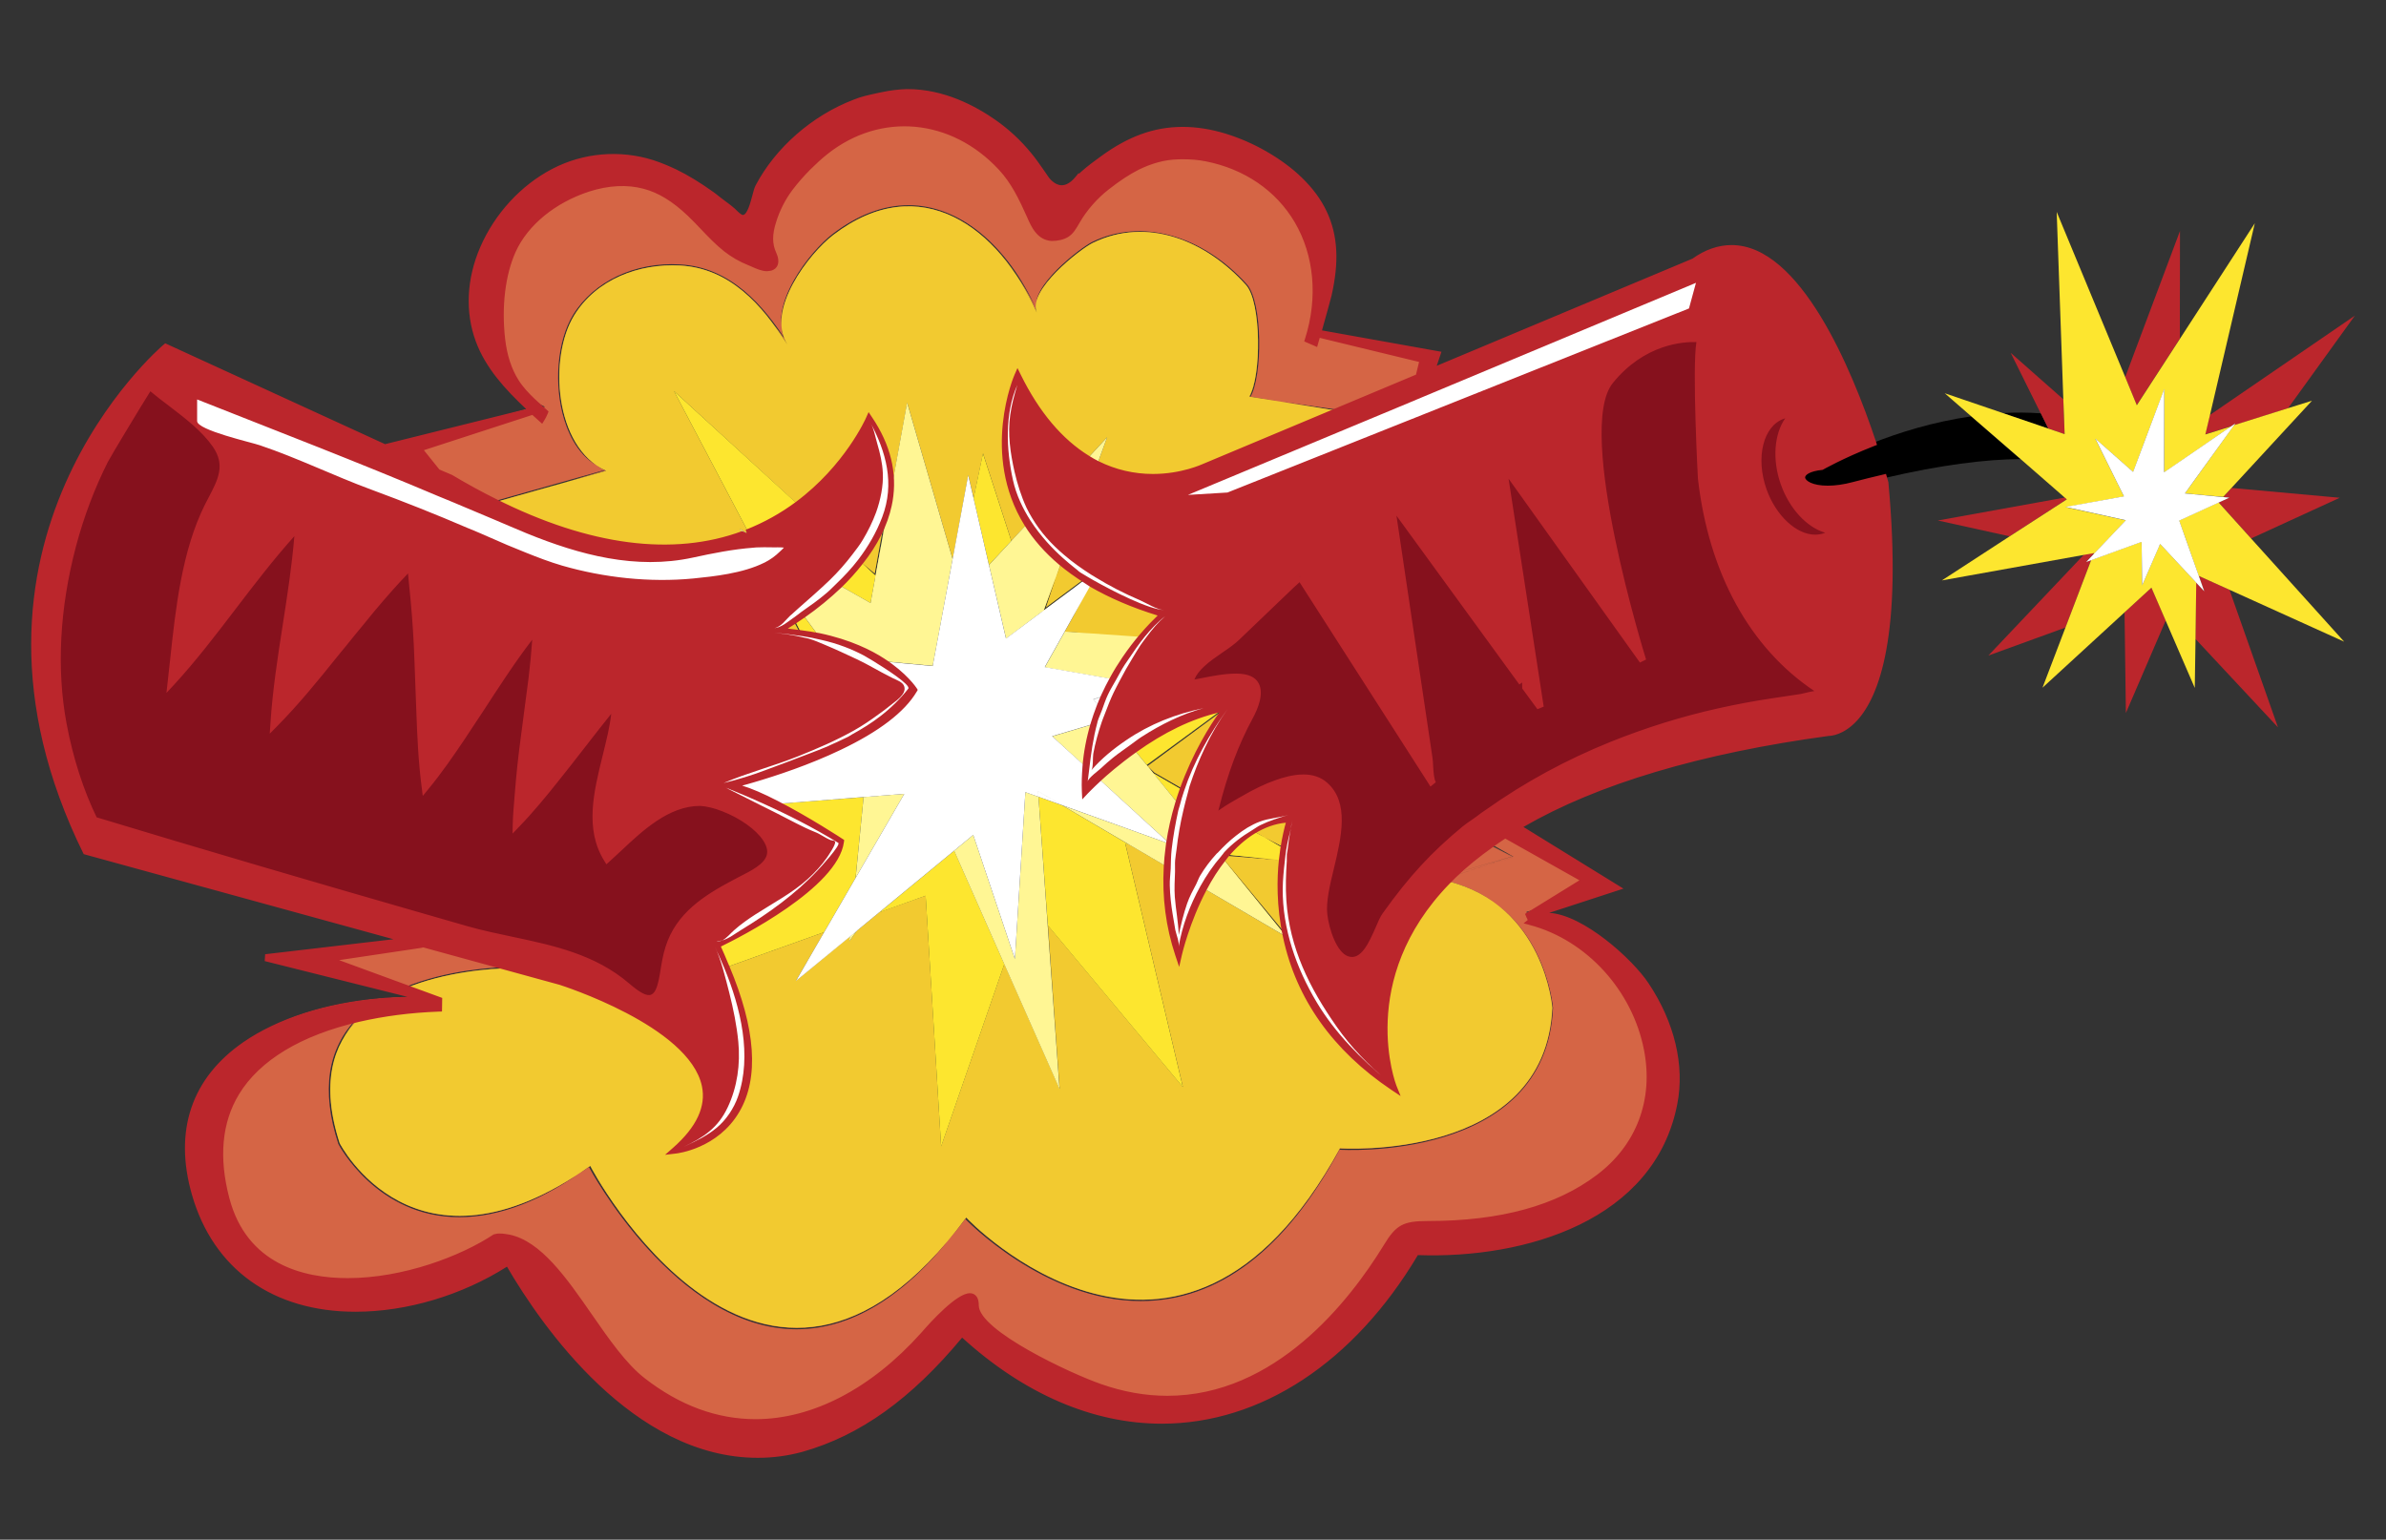 <?xml version="1.0" encoding="utf-8"?>
<!-- Generator: Adobe Illustrator 17.0.0, SVG Export Plug-In . SVG Version: 6.00 Build 0)  -->
<!DOCTYPE svg PUBLIC "-//W3C//DTD SVG 1.1//EN" "http://www.w3.org/Graphics/SVG/1.1/DTD/svg11.dtd">
<svg version="1.1" id="layer_1" xmlns="http://www.w3.org/2000/svg" xmlns:xlink="http://www.w3.org/1999/xlink" x="0px" y="0px"
	 width="55px" height="35.5px" viewBox="0 0.5 55 35.5" style="enable-background:new 0 0.5 55 35.5;" xml:space="preserve">
<rect x="0" y="0.5" width="55" height="35.5" fill="#333333" stroke="none"/>
<path id="color12" style="fill:#D56545;" d="M10.557,22.478l-0.88-0.195l-2.175,0.324l1.832,0.684
	c0.929-0.385,1.976-0.461,2.465-0.471L10.557,22.478z M9.334,23.32l-1.841-0.687l2.182-0.379l0.889,0.198l1.243,0.342
	c-0.426,0.063-1.506,0.125-2.462,0.521L9.334,23.32L9.334,23.32z M9.671,22.307l-2.165,0.326l1.827,0.629
	c0.962-0.397,2.043-0.461,2.464-0.469L9.671,22.307L9.671,22.307z M35.313,21.562c-0.045-0.011-0.086-0.025-0.133-0.035l0.338-0.09
	l1.041-0.644l-1.869-1.055c-0.116,0.075-0.228,0.151-0.334,0.229l0.518,0.308l-1.37,0.394c-0.05,0.051-0.102,0.101-0.145,0.148
	c2.248,0.549,2.426,2.922,2.426,2.922c-0.161,3.561-4.897,3.241-4.897,3.241c-3.703,6.775-8.616,1.597-8.616,1.597
	c-4.703,6.346-8.667-1.191-8.667-1.191c-4.045,2.863-5.773-0.524-5.773-0.524c-0.447-1.375-0.156-2.277,0.435-2.878
	c-2.025,0.466-3.714,1.659-3.052,4.164c0.734,2.77,4.53,2.004,6.214,0.879c0.075-0.009,0.148-0.004,0.22,0.007
	c0.017-0.015,0.034-0.022,0.052-0.036c0,0,0.01,0.021,0.025,0.047c1.181,0.231,2.016,2.461,3.087,3.297
	c2.284,1.777,4.736,0.898,6.48-1.053c0.029-0.033,1.189-1.39,1.189-0.689c0,0.689,2.365,1.717,2.873,1.892
	c2.872,0.998,5.18-0.904,6.607-3.236c0.278-0.452,0.418-0.519,0.982-0.519c1.35,0.004,2.809-0.246,3.91-1.08
	c2.311-1.742,0.924-5.234-1.566-5.902c0.085-0.066,0.186-0.104,0.294-0.116c-0.066-0.021-0.138-0.039-0.209-0.057l-0.187,0.061
	L35.313,21.562z M11.409,12.08l2.562-0.725c-1.201-0.543-1.323-2.625-0.737-3.58c0.512-0.837,1.497-1.204,2.441-1.153
	c1.147,0.063,1.888,0.903,2.475,1.821c-0.508-0.794,0.502-2.1,1.058-2.525c2.006-1.535,3.825-0.171,4.692,1.789
	C23.676,7.2,24.894,6.246,25.192,6.1c1.261-0.613,2.613-0.046,3.529,0.971c0.359,0.399,0.355,2.11,0.078,2.574l2.05,0.328
	l1.826-0.766l0.137-0.426l-2.441-0.589c-0.031,0.115-0.057,0.198-0.057,0.198c-0.047-0.021-0.098-0.042-0.145-0.063
	c0.604-1.898-0.345-3.788-2.353-4.188c-0.209-0.042-0.439-0.057-0.654-0.049c-0.165,0.004-0.332,0.028-0.49,0.073
	c-0.158,0.043-0.308,0.102-0.454,0.175c-0.255,0.13-0.483,0.291-0.708,0.467c-0.27,0.209-0.518,0.492-0.689,0.789
	c-0.065,0.111-0.125,0.229-0.238,0.299c-0.114,0.071-0.26,0.087-0.393,0.08c-0.246-0.016-0.369-0.354-0.455-0.54
	c-0.174-0.39-0.354-0.759-0.646-1.077c-1.139-1.227-2.749-1.404-4.054-0.374c-0.144,0.113-0.278,0.238-0.406,0.366
	c-0.153,0.152-0.299,0.317-0.428,0.491c-0.168,0.226-0.295,0.479-0.382,0.748c-0.082,0.263-0.113,0.514,0.005,0.771
	c0.051,0.111,0.082,0.263-0.066,0.304c-0.152,0.042-0.342-0.07-0.477-0.126c-0.192-0.077-0.374-0.179-0.536-0.309
	c-0.303-0.24-0.55-0.542-0.828-0.81c-0.304-0.29-0.648-0.537-1.057-0.646c-0.428-0.114-0.881-0.071-1.299,0.063
	c-0.721,0.233-1.428,0.729-1.746,1.436c-0.276,0.616-0.324,1.385-0.248,2.048c0.04,0.345,0.135,0.684,0.319,0.979
	c0.108,0.171,0.245,0.315,0.388,0.453c0.068,0.046,0.137,0.089,0.211,0.124l-0.059,0.016c0.043,0.038,0.082,0.078,0.125,0.113
	c-0.018,0.048-0.042,0.096-0.07,0.14c-0.064-0.058-0.127-0.114-0.189-0.17l-2.654,0.863l0.431,0.537l0.324,0.148
	C10.744,11.734,11.08,11.914,11.409,12.08z M17.417,33.328c-0.916,0-1.797-0.326-2.623-0.967c-0.444-0.347-0.852-0.936-1.246-1.504
	c-0.563-0.813-1.145-1.65-1.831-1.787l-0.012-0.002l-0.031-0.059c-0.076,0.041-0.12,0.038-0.167,0.039c-0.026,0-0.053,0-0.079,0.002
	c-0.753,0.508-2.109,1.022-3.413,1.022c-1.497,0-2.501-0.681-2.83-1.918c-0.255-0.965-0.177-1.799,0.232-2.476
	c0.49-0.813,1.472-1.406,2.839-1.721c-0.651,0.728-0.795,1.687-0.403,2.894c0.006,0.014,0.867,1.657,2.741,1.657
	c0.912,0,1.918-0.385,2.992-1.146c0.059,0.049,2.027,3.728,4.781,3.728l0,0c1.33,0,2.635-0.851,3.879-2.529
	c0.059,0.018,1.854,1.883,4.055,1.883c1.765,0,3.301-1.17,4.561-3.477c0.025-0.014,0.135-0.006,0.32-0.006l0,0
	c1.036,0,4.438-0.233,4.57-3.226c-0.003-0.02-0.202-2.354-2.406-2.894c0.036-0.097,0.086-0.145,0.137-0.194l1.384-0.402
	l-0.524-0.258c0.106-0.121,0.216-0.197,0.332-0.273l1.897,1.055l-1.04,0.687l-0.249,0.066l0.039,0.012l0.006,0.043l0.038-0.025
	c0.093,0.022,0.161,0.035,0.226,0.057c-0.114,0.063-0.209,0.103-0.286,0.164c1.334,0.313,2.42,1.502,2.692,2.914
	c0.23,1.186-0.181,2.273-1.126,2.988c-0.953,0.721-2.261,1.084-3.887,1.084c-0.002,0-0.002,0-0.002,0c-0.604,0-0.732,0.073-1,0.508
	c-0.806,1.314-2.534,3.522-5.078,3.522c-0.514,0-1.038-0.092-1.562-0.273c-0.378-0.134-2.892-1.175-2.892-1.919
	c0-0.174-0.075-0.174-0.099-0.174c-0.209,0-0.691,0.475-1.041,0.879C20.146,32.611,18.761,33.328,17.417,33.328L17.417,33.328z
	 M11.723,28.984c0.714,0.172,1.302,1.022,1.87,1.844c0.394,0.566,0.798,1.15,1.234,1.49c2.012,1.566,4.499,1.123,6.442-1.049
	c0.133-0.152,0.793-0.9,1.084-0.9c0.068,0,0.152,0.041,0.152,0.23c0,0.647,2.276,1.666,2.855,1.866
	c0.517,0.18,1.035,0.271,1.544,0.271c2.518,0,4.233-2.19,5.033-3.496c0.275-0.454,0.422-0.531,0.974-0.531l0,0
	c1.686,0,2.983-0.361,3.927-1.074c0.931-0.7,1.334-1.77,1.106-2.935c-0.271-1.394-1.342-2.565-2.664-2.922
	c0.054-0.082,0.124-0.127,0.205-0.151c-0.038-0.002-0.076-0.01-0.113-0.019l-0.181,0.057l0.104-0.126l-0.11,0.017l0.002-0.002
	l-0.018,0.002l0.336-0.143l1.034-0.641l-1.869-1.01c-0.089,0.074-0.196,0.151-0.306,0.229l0.516,0.262l-1.378,0.445
	c-0.039,0.043-0.088,0.092-0.136,0.141c2.228,0.504,2.431,2.877,2.433,2.9c-0.159,3.582-4.922,3.269-4.922,3.271
	c-1.244,2.313-2.795,3.489-4.582,3.489c-2.223,0-4.033-1.881-4.052-1.9c-1.213,1.689-2.533,2.55-3.881,2.55l0,0
	c-2.787,0-4.772-3.711-4.79-3.748c-1.043,0.774-2.06,1.164-2.983,1.164c-1.907,0.002-2.781-1.672-2.79-1.689
	c-0.401-1.23-0.252-2.207,0.439-2.906c-1.328,0.355-2.298,0.941-2.781,1.74c-0.401,0.664-0.477,1.483-0.227,2.435
	c0.412,1.555,1.738,1.883,2.778,1.883c1.293,0,2.638-0.514,3.396-1.022c0.109-0.018,0.166-0.006,0.239,0.004L11.723,28.984
	L11.723,28.984z M11.407,12.107l-0.009-0.004c-0.33-0.166-0.666-0.346-1.018-0.558l-0.321-0.146l-0.441-0.544l2.667-0.906
	l0.215,0.177c-0.015-0.036,0.009-0.084,0.027-0.129L12.371,9.88l0.108-0.028c-0.078,0.015-0.15-0.03-0.22-0.076
	C12.128,9.65,11.98,9.5,11.863,9.314c-0.168-0.271-0.278-0.603-0.323-0.988c-0.052-0.448-0.089-1.311,0.25-2.063
	c0.29-0.646,0.949-1.188,1.761-1.45c0.46-0.148,0.914-0.171,1.313-0.064c0.362,0.097,0.702,0.306,1.069,0.653
	c0.103,0.099,0.202,0.203,0.3,0.307c0.166,0.173,0.335,0.352,0.524,0.501c0.158,0.125,0.336,0.229,0.529,0.305l0.086,0.038
	c0.098,0.045,0.211,0.096,0.313,0.096c0.102-0.02,0.127-0.038,0.14-0.066c0.028-0.063-0.005-0.157-0.028-0.209
	c-0.135-0.293-0.074-0.577-0.006-0.79c0.087-0.273,0.216-0.527,0.385-0.756c0.131-0.174,0.276-0.341,0.43-0.495
	c0.129-0.129,0.266-0.254,0.41-0.368c1.269-1.004,2.954-0.843,4.088,0.378c0.297,0.318,0.479,0.693,0.653,1.084
	c0.103,0.234,0.224,0.511,0.431,0.523c0.205,0.006,0.295-0.023,0.377-0.076c0.097-0.059,0.151-0.153,0.209-0.256
	C24.962,5.29,25.216,5,25.489,4.787c0.271-0.211,0.49-0.354,0.713-0.469c0.146-0.073,0.3-0.132,0.459-0.176
	c0.156-0.045,0.324-0.069,0.497-0.075l0.102-0.001c0.203,0,0.392,0.017,0.562,0.051c0.922,0.184,1.676,0.701,2.121,1.454
	c0.466,0.792,0.557,1.801,0.248,2.768l0.1,0.017l0.053-0.166l2.473,0.57l-0.114,0.461l-1.842,0.78l-2.065-0.326
	c0.257-0.498,0.256-2.197-0.092-2.582c-1.002-1.113-2.38-1.511-3.497-0.966c-0.325,0.158-1.492,1.094-1.28,1.572l0,0l0,0
	c-0.006-0.011-0.011-0.022-0.016-0.032c-0.726-1.483-1.813-2.381-2.964-2.381c-0.574,0-1.154,0.22-1.723,0.656
	c-0.505,0.386-1.557,1.692-1.052,2.487c0,0,0.001,0.002,0.001,0.003l0,0c-0.562-0.78-1.309-1.716-2.499-1.78
	c-1.022-0.055-1.951,0.38-2.417,1.14c-0.357,0.583-0.44,1.581-0.198,2.37c0.123,0.399,0.383,0.927,0.923,1.172L11.407,12.107
	L11.407,12.107z M12.273,9.992l-2.628,0.87l0.444,0.495l0.314,0.141c0.349,0.21,0.682,0.389,1.008,0.553l2.551-0.721
	c-0.563-0.203-0.83-0.745-0.956-1.154c-0.247-0.806-0.161-1.819,0.203-2.414c0.477-0.776,1.425-1.226,2.466-1.165
	c1.179,0.063,1.926,0.958,2.448,1.759c-0.46-0.801,0.563-2.074,1.065-2.458c0.578-0.442,1.168-0.667,1.754-0.667
	c1.168,0,2.271,0.902,2.957,2.416c-0.185-0.529,1.017-1.442,1.28-1.57c1.138-0.555,2.542-0.152,3.563,0.979
	c0.364,0.405,0.366,2.124,0.077,2.604l2.031,0.288l1.814-0.763l0.121-0.41L30.363,8.22l-0.023,0.179l-0.183-0.046
	c0.288-0.984,0.198-1.979-0.261-2.757c-0.438-0.74-1.178-1.248-2.086-1.43c-0.166-0.032-0.351-0.05-0.551-0.05L27.16,4.118
	c-0.167,0.005-0.33,0.03-0.483,0.073c-0.156,0.043-0.306,0.101-0.449,0.172c-0.22,0.112-0.438,0.255-0.705,0.463
	c-0.269,0.208-0.517,0.493-0.683,0.782c-0.078,0.137-0.139,0.243-0.247,0.309C24.501,5.972,24.384,6,24.243,6
	c-0.299-0.016-0.427-0.31-0.511-0.506c-0.197-0.435-0.377-0.805-0.668-1.12c-1.114-1.198-2.769-1.356-4.018-0.371
	c-0.143,0.112-0.275,0.236-0.404,0.363c-0.15,0.152-0.296,0.317-0.425,0.488c-0.165,0.223-0.292,0.472-0.376,0.74
	c-0.098,0.309-0.097,0.532,0.003,0.752c0.033,0.071,0.065,0.174,0.029,0.254c-0.021,0.043-0.058,0.072-0.112,0.087l-0.076,0.009
	c-0.112,0-0.229-0.054-0.333-0.1l-0.084-0.037c-0.198-0.079-0.381-0.185-0.542-0.313c-0.191-0.152-0.363-0.333-0.53-0.507
	c-0.098-0.103-0.197-0.206-0.299-0.304c-0.359-0.343-0.691-0.546-1.046-0.641c-0.389-0.104-0.834-0.08-1.283,0.063
	c-0.799,0.259-1.446,0.79-1.729,1.421c-0.333,0.74-0.296,1.593-0.245,2.035c0.044,0.378,0.15,0.704,0.315,0.967
	c0.113,0.18,0.257,0.328,0.383,0.449c0.063,0.042,0.132,0.084,0.206,0.119l0.065,0.031l-0.129,0.033l0.135,0.068
	c-0.013,0.079-0.037,0.127-0.064,0.173L12.273,9.992L12.273,9.992z M34.872,20.275l-0.518-0.308
	c-0.321,0.23-0.606,0.465-0.854,0.703L34.872,20.275z M33.509,20.697l-0.025-0.047c0.25-0.24,0.537-0.478,0.857-0.705l0.545,0.306
	L33.509,20.697L33.509,20.697z M34.342,19.99c-0.259,0.199-0.514,0.41-0.74,0.623l1.265-0.365L34.342,19.99L34.342,19.99z"/>
<path id="color11" style="fill:#F2CA30;" d="M8.75,23.595c-1.106,0.098-2.245,0.41-3.09,0.993c0.917-0.713,2.229-0.959,3.167-1.039
	C8.801,23.564,8.775,23.58,8.75,23.595z M5.675,24.611l-0.031-0.043c0.923-0.719,2.24-0.966,3.182-1.047l-0.061,0.098
	C7.539,23.727,6.447,24.08,5.675,24.611L5.675,24.611z M8.813,23.525c-0.325,0.047-0.7,0.106-1.088,0.196
	c0.327-0.069,0.669-0.119,1.021-0.149L8.813,23.525L8.813,23.525z M12.253,9.937l-3.221,0.847l3.259-0.811
	C12.278,9.96,12.267,9.95,12.253,9.937z M9.039,10.81l3.272-0.857l-0.038,0.002l-0.002-0.004l0.015-0.003l-0.015,0.003l-0.023-0.04
	l-3.222,0.848L9.039,10.81L9.039,10.81z M16.512,22.285v0.002l0.009-0.006C16.52,22.283,16.512,22.285,16.512,22.285z
	 M20.479,12.148c-0.104,0.482-0.35,0.92-0.65,1.301l0.354,0.324L20.479,12.148z M20.2,13.826l-0.391-0.357
	c0.334-0.462,0.551-0.895,0.643-1.326v0.001c-0.006,0.063-0.016,0.127-0.028,0.191L20.2,13.826L20.2,13.826z M20.396,12.451
	c-0.092,0.344-0.282,0.682-0.547,1.016l0.316,0.259L20.396,12.451L20.396,12.451z M10.115,23.581l-0.282-0.068
	c-0.19-0.004-0.553-0.004-1.003,0.035c-0.027,0.017-0.052,0.031-0.079,0.049C9.219,23.555,9.683,23.55,10.115,23.581z M8.752,23.625
	c0.267-0.022,0.531-0.037,0.788-0.037c0.195,0.004,0.386,0.01,0.581-0.03l-0.288-0.07l-0.158-0.003c-0.206,0-0.501,0.009-0.86,0.041
	l-0.079,0.05L8.752,23.625L8.752,23.625z M29.749,19.382c-0.325,0.009-0.613,0.111-0.871,0.271l0.717,0.414
	C29.662,19.642,29.749,19.382,29.749,19.382z M29.615,20.109l-0.752-0.433c0.285-0.223,0.574-0.313,0.885-0.321
	c0.023,0.036-0.063,0.299-0.127,0.715L29.615,20.109L29.615,20.109z M29.725,19.373c-0.271,0.045-0.555,0.13-0.832,0.305
	l0.682,0.351C29.641,19.626,29.725,19.377,29.725,19.373L29.725,19.373z M24.058,14.58l0.969-0.721
	c-0.207-0.129-0.394-0.264-0.558-0.404L24.058,14.58z M24.001,14.656l0.441-1.209c0.205,0.125,0.393,0.26,0.598,0.389L24.001,14.656
	L24.001,14.656z M24.451,13.475l-0.343,1.033l0.902-0.671C24.804,13.75,24.615,13.615,24.451,13.475L24.451,13.475z M17.899,15.05
	c0.209,0.008,0.394,0.035,0.58,0.061l-0.164-0.312C18.067,14.958,17.899,15.05,17.899,15.05z M18.526,15.142l-0.111-0.016
	c-0.165-0.02-0.33-0.045-0.518-0.051c-0.012-0.049,0.157-0.141,0.402-0.301L18.526,15.142L18.526,15.142z M18.126,15.049
	c0.102,0,0.198,0.013,0.296,0.026l0.013,0.008l-0.145-0.272c-0.211,0.171-0.38,0.263-0.38,0.263
	C17.983,15.055,18.056,15.049,18.126,15.049L18.126,15.049z M9.783,22.265l-0.106,0.018l0.879,0.195L9.783,22.265z M10.55,22.503
	l0.014-0.05L9.779,22.24l-0.108,0.067L10.55,22.503L10.55,22.503z M26.588,18.33l0.681,0.395c0.416-1.167,1.026-1.923,1.026-1.923
	c-0.024,0.003-0.046,0.014-0.069,0.019l-1.795,1.319L26.588,18.33z M27.284,18.763l-0.708-0.41l-0.164-0.197l1.88-1.379
	c0.02,0.05-0.588,0.807-0.998,1.957L27.284,18.763L27.284,18.763z M28.229,16.85l-1.778,1.312l0.158,0.152l0.647,0.372
	C27.601,17.736,28.075,17.055,28.229,16.85L28.229,16.85z M26.33,15.186c0.291-0.343,0.515-0.532,0.515-0.532
	c-0.673-0.197-1.223-0.438-1.68-0.703l-0.622,1.113L26.33,15.186z M26.342,15.212l-1.8-0.122l0.602-1.153
	c0.518,0.271,1.08,0.508,1.711,0.689c0.006,0.049-0.218,0.24-0.504,0.576L26.342,15.212L26.342,15.212z M25.153,13.973l-0.586,1.103
	l1.752,0.084c0.285-0.334,0.508-0.523,0.51-0.525C26.204,14.494,25.637,14.256,25.153,13.973L25.153,13.973z M11.409,12.08
	l2.562-0.725c-1.201-0.543-1.323-2.625-0.737-3.58c0.512-0.837,1.497-1.204,2.441-1.153c1.147,0.063,1.888,0.903,2.475,1.821
	c-0.508-0.794,0.502-2.1,1.058-2.525c2.006-1.535,3.825-0.171,4.692,1.789C23.676,7.2,24.894,6.246,25.192,6.1
	c1.261-0.613,2.613-0.046,3.529,0.971c0.359,0.399,0.355,2.11,0.078,2.574l2.05,0.328l-3.089,1.294c0,0-1.183,0.574-2.466-0.065
	l0.227-0.621l-0.455,0.492c-0.557-0.342-1.121-0.922-1.604-1.903c0,0-0.778,1.77,0.227,3.395l-0.375,0.406l-0.654-2.017l-0.217,1.03
	l-0.123-0.528l-0.359,1.937l-1.049-3.607l-0.412,2.256c0.097-0.572-0.007-1.205-0.459-1.875c0,0-0.485,1.106-1.645,1.971
	l-2.86-2.621l1.718,3.262c-0.012,0.004-0.022,0.008-0.033,0.012l-0.167-0.096l0.091,0.125C15.797,13.318,13.925,13.341,11.409,12.08
	z M32.11,25.561c-1.562-1.058-2.215-2.338-2.457-3.46l-1.909-1.121c-0.402,0.765-0.574,1.519-0.574,1.519
	c-0.234-0.701-0.296-1.379-0.261-2.01l-0.882-0.518l-0.084-0.01l1.324,5.602l-3.111-3.727l0.27,3.77l-1.275-2.881l-1.457,4.206
	l-0.356-5.78l-1.069,0.383l-0.518,0.426l-0.173,0.242l0.01-0.11l-1.24,1.023L19,21.992l-2.258,0.81
	c1.65,3.9-1.163,4.216-1.163,4.216c2.563-2.259-2.652-3.888-2.652-3.888l-1.128-0.311c-0.489,0.012-1.536,0.086-2.464,0.473
	l0.523,0.196l0.123,0.028c0,0-0.019,0-0.048-0.002l0.183,0.069c-0.001,0.051-0.002,0.106-0.003,0.161
	c-0.61,0.022-1.243,0.1-1.848,0.237c-0.591,0.602-0.881,1.504-0.434,2.877c0,0,1.729,3.392,5.773,0.524c0,0,3.964,7.535,8.667,1.192
	c0,0,4.912,5.18,8.615-1.598c0,0,4.733,0.319,4.896-3.24c0,0-0.178-2.373-2.426-2.922C31.134,23.103,32.11,25.561,32.11,25.561z
	 M28.257,20.203l1.303,0.134c-0.05,0.476-0.052,1.09,0.094,1.761l-1.466-1.804C28.208,20.263,28.231,20.232,28.257,20.203z
	 M29.631,22.113l0.047-0.021c-0.153-0.713-0.134-1.346-0.116-1.782l-1.324-0.125l-0.074,0.125L29.631,22.113L29.631,22.113z
	 M28.255,20.23l1.279,0.103c-0.042,0.392-0.063,0.988,0.07,1.664l-1.398-1.687L28.255,20.23L28.255,20.23z M26.33,15.186
	c0.291-0.343,0.515-0.532,0.515-0.532c-0.673-0.197-1.223-0.438-1.68-0.703l-0.622,1.113L26.33,15.186z"/>
<path id="color10" style="fill:#FDE62F;" d="M26.433,18.138l-0.291-0.356c0.574-0.41,1.309-0.822,2.087-0.962L26.433,18.138z
	 M15.535,9.516l1.718,3.261c0.438-0.174,0.817-0.396,1.146-0.64L15.535,9.516z M23.938,18.871l0.216,2.967l3.112,3.727l-1.324-5.602
	l0.082,0.011l-1.541-0.906L23.938,18.871z M20.267,21.538l1.07-0.385l0.357,5.782l1.457-4.206l-1.156-2.615L20.267,21.538z
	 M27.166,19.041c0.034-0.107,0.067-0.214,0.104-0.315l-0.683-0.395L27.166,19.041z M16.931,18.65l0.426-0.191
	c-0.397,0.117-0.663,0.179-0.663,0.179C16.756,18.625,16.837,18.631,16.931,18.65z M19.907,18.879l-2.015,0.156
	c0.729,0.373,1.483,0.868,1.483,0.868c-0.147,1.095-2.759,2.332-2.854,2.378l-0.01,0.008c0.09,0.18,0.155,0.346,0.228,0.514
	l2.259-0.81l0.724-1.25L19.907,18.879z M23.312,12.971l-0.654-2.017l-0.217,1.031l0.356,1.541L23.312,12.971z M28.257,20.203
	l1.303,0.134c0.013-0.097,0.022-0.185,0.034-0.269l-0.717-0.414C28.647,19.796,28.438,19.986,28.257,20.203z M19.338,13.99
	l0.729,0.414l0.115-0.629l-0.354-0.326C19.674,13.645,19.509,13.828,19.338,13.99z M18.505,14.669
	c-0.068,0.049-0.13,0.089-0.189,0.128l0.164,0.312c0.14,0.018,0.272,0.039,0.397,0.065L18.505,14.669z"/>
<path id="color9" style="fill:#FFF694;" d="M19.587,22.095l0.162-0.133l-0.172,0.242L19.587,22.095z M17.141,12.818
	c0.026-0.01,0.052-0.019,0.077-0.029l-0.167-0.094L17.141,12.818z M23.877,14.712l0.179-0.133l0.412-1.125
	c-0.335-0.282-0.591-0.582-0.781-0.889l-0.375,0.406l-0.515,0.557l0.394,1.697L23.877,14.712z M25.521,10.582l-0.455,0.492
	c0.076,0.046,0.152,0.091,0.228,0.128L25.521,10.582z M24.084,15.887l0.185,0.032l0.399,0.07l0.988,0.174
	c0.092-0.166,0.187-0.319,0.282-0.461c0.135-0.197,0.269-0.371,0.392-0.516l-1.786-0.123l-0.35,0.625L24.084,15.887z M25.032,18.189
	c0.027-0.355,0.094-0.688,0.188-0.998l-0.965,0.287L25.032,18.189z M23.938,18.871l-0.302-0.105l-0.196,3.13l-0.045,0.717
	l-0.1-0.298l-0.861-2.564l-0.441,0.364l1.156,2.615l1.275,2.881l-0.273-3.774L23.938,18.871z M19.723,20.742l1.122-1.938
	l-0.938,0.073L19.723,20.742z M26.433,18.138l-0.291-0.356c-0.343,0.246-0.629,0.487-0.824,0.668l1.644,1.502
	c0.048-0.322,0.119-0.627,0.205-0.91l-0.577-0.71L26.433,18.138z M29.65,22.095l-1.466-1.802c-0.17,0.217-0.317,0.451-0.441,0.688
	l1.909,1.119C29.652,22.1,29.65,22.098,29.65,22.095z M20.498,12.042c-0.006,0.035-0.013,0.07-0.021,0.105l-0.295,1.625
	l-0.115,0.631l-0.729-0.414c-0.29,0.275-0.585,0.506-0.833,0.678l0.372,0.506c0.637,0.134,1.122,0.354,1.462,0.572l1.161,0.107
	l0.141-0.748l0.318-1.714L20.91,9.782L20.498,12.042z M26.024,19.972l0.883,0.518c0.007-0.145,0.019-0.283,0.039-0.422
	c0.005-0.037,0.009-0.074,0.014-0.111l-2.477-0.889L26.024,19.972z"/>
<path id="color8" style="fill:#FFFFFF;" d="M19.979,21.64l0.287-0.103l-0.517,0.426L19.979,21.64z M25.204,16.628l0.146,0.183
	c0.037-0.092,0.074-0.183,0.113-0.269L25.204,16.628z M23.938,18.871l0.543,0.195l-0.553-0.324L23.938,18.871z M23.979,15.025
	l-0.039-0.123l-0.043,0.116L23.979,15.025z M26.961,19.951c-0.001,0-0.001,0.004-0.001,0.006l-2.477-0.891l-0.554-0.324l0.009,0.129
	l-0.302-0.105l-0.196,3.13l-0.045,0.717l-0.1-0.298l-0.861-2.564l-0.441,0.364l-1.727,1.423l-0.287,0.104l-0.229,0.324L19.588,22.1
	l-1.242,1.02l0.652-1.127l0.724-1.25l1.122-1.938l-0.938,0.073l-2.015,0.158c-0.357-0.185-0.708-0.335-0.962-0.387l0.427-0.191
	c0.523-0.153,1.278-0.403,1.989-0.742c0.73-0.348,1.406-0.786,1.718-1.31c0,0-0.211-0.324-0.725-0.658l1.161,0.109l0.14-0.75
	l0.319-1.714l0.36-1.938l0.123,0.528l0.355,1.543l0.393,1.696l0.688-0.513l0.179-0.133l0.969-0.723
	c0.049,0.031,0.09,0.063,0.141,0.092l-0.622,1.113l-0.351,0.625l-0.11,0.198l0.185,0.032l0.399,0.07l0.988,0.175
	c-0.067,0.121-0.131,0.248-0.191,0.379l-0.261,0.086l0.146,0.184c-0.047,0.123-0.092,0.249-0.131,0.381l-0.965,0.287l0.778,0.709
	c-0.014,0.178-0.022,0.359-0.014,0.549c0,0,0.11-0.115,0.297-0.289L26.961,19.951z M23.979,15.025l-0.039-0.123l-0.043,0.116
	L23.979,15.025z"/>
<path id="color7" d="M47.216,10.381l-1.046-0.357c0.286-0.016,0.578-0.015,0.872,0.006L47.216,10.381z M43.167,10.714
	c-0.731,0.287-1.19,0.554-1.19,0.554c-0.809,0.054-0.486,0.753,0.75,0.43c0.239-0.063,0.471-0.12,0.692-0.171
	c1.327-0.31,2.354-0.437,3.154-0.442L45.438,10.1C44.562,10.226,43.772,10.475,43.167,10.714z"/>
<path id="color6" style="fill:#86111D;" d="M40.645,11.804c-0.271-0.771-0.068-1.543,0.448-1.725
	c0.083-0.028,0.169-0.04,0.258-0.037c-0.347,0.299-0.453,0.944-0.227,1.593c0.227,0.647,0.711,1.086,1.168,1.104
	c-0.066,0.057-0.142,0.102-0.226,0.131C41.552,13.05,40.912,12.574,40.645,11.804z M16.671,19.13
	c-0.185-0.07-0.366-0.116-0.527-0.127c-0.013,0-0.025-0.004-0.038-0.004c-0.823-0.024-1.554,0.809-2.117,1.306
	c-0.531-0.857-0.106-1.919,0.097-2.886c0.05-0.237,0.09-0.473,0.095-0.695c0-0.002,0-0.007,0-0.01l0,0l0,0
	c-0.003,0.002-0.005,0.005-0.007,0.008c-0.145,0.172-0.284,0.35-0.423,0.525c-0.229,0.289-0.453,0.58-0.68,0.873
	c-0.092,0.119-0.188,0.233-0.281,0.352c-0.287,0.361-0.581,0.717-0.897,1.045c0.004-0.234,0.029-0.475,0.047-0.71
	c0.034-0.439,0.081-0.876,0.141-1.314c0.046-0.346,0.09-0.69,0.136-1.035c0.014-0.108,0.03-0.217,0.042-0.325
	c0.044-0.377,0.08-0.755,0.097-1.132c-0.273,0.336-0.523,0.691-0.766,1.053c-0.013,0.02-0.026,0.041-0.04,0.063
	c-0.163,0.243-0.324,0.487-0.485,0.734c-0.119,0.184-0.242,0.367-0.363,0.551c-0.025,0.037-0.048,0.072-0.073,0.108
	c-0.263,0.395-0.535,0.784-0.834,1.148c-0.077-0.588-0.105-1.184-0.126-1.781c-0.002-0.082-0.006-0.164-0.008-0.245
	c-0.007-0.229-0.018-0.459-0.024-0.688c-0.002-0.066-0.006-0.133-0.008-0.199C9.614,15.271,9.583,14.8,9.54,14.329
	c-0.003-0.041-0.008-0.082-0.013-0.125c-0.021-0.217-0.035-0.438-0.068-0.653c-0.314,0.315-0.609,0.651-0.896,0.993
	c-0.059,0.07-0.116,0.143-0.175,0.214c-0.159,0.194-0.318,0.387-0.476,0.583c-0.065,0.082-0.133,0.162-0.2,0.246
	c-0.45,0.56-0.903,1.117-1.405,1.623c0.095-1.527,0.472-3.043,0.569-4.57c-1.053,1.132-1.891,2.463-2.933,3.604
	c0.151-1.326,0.248-2.871,0.854-4.076c0.252-0.501,0.534-0.894,0.168-1.417c-0.372-0.53-1.028-0.923-1.513-1.344
	c-0.01-0.009-0.963,1.566-1.038,1.716c-0.313,0.625-0.559,1.283-0.738,1.957c-0.354,1.336-0.475,2.767-0.218,4.131
	c0.137,0.732,0.371,1.504,0.699,2.175c0.005,0.015,0.012,0.023,0.018,0.037c2.489,0.75,4.986,1.482,7.486,2.199
	c0.267,0.076,0.535,0.156,0.802,0.23c0.018,0.006,0.036,0.012,0.054,0.016c0.082,0.024,0.164,0.049,0.246,0.072
	c1.271,0.359,2.637,0.402,3.686,1.299c0.937,0.801,0.734-0.137,0.97-0.881c0.232-0.74,0.85-1.134,1.498-1.482
	c0.426-0.229,1.108-0.468,0.745-1.031C17.471,19.551,17.068,19.283,16.671,19.13z M39.216,11.527
	c-0.02-0.187-0.145-3.234-0.01-3.214c-0.001,0-1.185-0.161-2.097,0.968c-0.913,1.128,0.753,6.449,0.753,6.449l-2.046-2.865
	l-0.043-0.062l-0.153-0.214l-0.169-0.238l-0.108-0.151l-0.047-0.063l-0.657-0.923l0.137,0.883l0.008,0.051l0.025,0.172l0.17,1.102
	l0.052,0.343l0.01,0.062l0.351,2.281l0.004,0.021l0.035,0.229l0.067,0.445c-0.114-0.159-0.231-0.318-0.348-0.479
	c-0.022-0.031-0.045-0.062-0.066-0.092c-0.079-0.109-0.158-0.218-0.236-0.326c-0.006-0.006-0.012-0.015-0.015-0.022
	c-0.231-0.317-0.46-0.632-0.69-0.949c-0.004-0.003-0.005-0.008-0.01-0.012c-0.05-0.069-0.103-0.142-0.154-0.212
	c-0.145-0.2-0.29-0.4-0.435-0.599c-0.074-0.102-0.146-0.203-0.222-0.304c-0.217-0.297-0.432-0.595-0.648-0.892
	c-0.177-0.244-0.354-0.487-0.532-0.73c-0.025-0.037-0.054-0.076-0.082-0.113c0.006,0.037,0.014,0.074,0.017,0.11
	c0.022,0.126,0.04,0.251,0.058,0.378c0.016,0.105,0.031,0.213,0.049,0.318c0.058,0.398,0.115,0.798,0.175,1.195
	c0.041,0.27,0.081,0.541,0.121,0.813c0.056,0.369,0.108,0.737,0.164,1.106c0.039,0.252,0.074,0.504,0.111,0.756
	c0.062,0.41,0.122,0.816,0.183,1.227c0.011,0.063,0.015,0.159,0.02,0.258c0.007,0.129,0.022,0.264,0.07,0.339
	c0,0-0.063-0.1-0.168-0.258c-0.393-0.615-1.413-2.211-2.135-3.334c-0.071-0.113-0.14-0.218-0.203-0.32
	c-0.328-0.512-0.561-0.871-0.561-0.871c0.005,0.01-0.212,0.205-0.223,0.216c-0.382,0.364-0.759,0.728-1.138,1.091
	c-0.032,0.031-0.065,0.063-0.1,0.096c-0.047,0.046-0.102,0.089-0.158,0.131c-0.201,0.152-0.453,0.301-0.646,0.482
	c-0.142,0.131-0.25,0.281-0.282,0.462c0.361-0.065,0.744-0.164,1.116-0.159c0.227,0.005,0.353,0.075,0.408,0.186
	c0.098,0.185-0.002,0.477-0.138,0.729c-0.37,0.684-0.61,1.385-0.795,2.129c-0.026,0.104-0.054,0.205-0.078,0.313
	c0.014-0.063,0.106-0.147,0.227-0.228c0.177-0.13,0.409-0.257,0.504-0.311c0.246-0.142,0.508-0.276,0.776-0.368
	c0.346-0.117,0.8-0.221,1.103,0.046c0.756,0.661-0.107,2.146-0.022,2.976c0.031,0.305,0.206,0.935,0.537,1.043
	c0.504,0.164,0.692-0.752,0.885-1.022c0.271-0.385,0.562-0.755,0.88-1.102c0.294-0.316,0.61-0.611,0.942-0.882
	c0.102-0.082,0.211-0.149,0.314-0.228c0.09-0.068,0.183-0.134,0.278-0.199c0.867-0.613,1.814-1.117,2.797-1.515
	c0.802-0.324,1.63-0.582,2.474-0.77c0.407-0.09,0.819-0.168,1.233-0.231c0.203-0.032,0.408-0.062,0.613-0.092
	c0.113-0.016,0.521-0.139,0.612-0.082C40.304,15.441,39.441,13.534,39.216,11.527z"/>
<path id="color5" style="fill:#BB262C;" d="M10.115,23.581c0,0.055-0.002,0.108-0.003,0.162c-0.61,0.023-1.243,0.102-1.847,0.24
	c-2.025,0.463-3.714,1.657-3.052,4.162c0.734,2.772,4.53,2.002,6.213,0.879c0.075-0.008,0.149-0.004,0.22,0.006
	c0.026,0.002,0.051,0.008,0.077,0.014c1.181,0.233,2.016,2.459,3.087,3.297c2.284,1.775,4.736,0.897,6.48-1.053
	c0.029-0.033,1.189-1.391,1.189-0.689c0,0.689,2.365,1.718,2.873,1.894c2.872,0.998,5.18-0.906,6.607-3.238
	c0.277-0.453,0.418-0.521,0.982-0.518c1.35,0.004,2.809-0.246,3.91-1.08c2.311-1.742,0.924-5.236-1.565-5.902
	c0.085-0.068,0.186-0.105,0.294-0.118c0.753-0.081,1.982,1.022,2.353,1.586c0.524,0.792,0.835,1.774,0.651,2.721
	c-0.519,2.705-3.561,3.513-5.949,3.42c-2.437,4.146-6.766,5.305-10.466,1.866c-0.994,1.214-2.149,2.234-3.696,2.673
	c-2.97,0.772-5.444-2.022-6.764-4.306c-2.357,1.535-6.257,1.742-7.21-1.565c-0.466-1.619,0.126-2.728,1.158-3.439
	c0.845-0.584,1.983-0.896,3.089-0.992C9.219,23.555,9.683,23.55,10.115,23.581z M42.162,17.393
	c-3.374,0.459-5.654,1.257-7.196,2.178l2.27,1.401l-1.86,0.606l-0.185,0.06l0.123-0.076l0.206-0.126l1.041-0.644l-1.869-1.055
	c-0.116,0.075-0.229,0.151-0.334,0.229c-0.322,0.23-0.607,0.465-0.855,0.703c-0.05,0.049-0.1,0.099-0.147,0.148
	c-2.221,2.284-1.241,4.742-1.241,4.742c-1.564-1.058-2.218-2.339-2.458-3.46c0-0.001-0.001-0.004-0.001-0.006
	c-0.145-0.67-0.145-1.284-0.095-1.76c0.014-0.097,0.023-0.185,0.035-0.27c0.066-0.426,0.154-0.687,0.154-0.687
	c-0.325,0.01-0.614,0.113-0.871,0.271c-0.232,0.143-0.439,0.332-0.621,0.549c-0.023,0.03-0.049,0.06-0.07,0.092
	c-0.172,0.217-0.318,0.449-0.442,0.687c-0.403,0.766-0.575,1.52-0.575,1.52c-0.232-0.702-0.296-1.379-0.261-2.01
	c0.007-0.145,0.02-0.283,0.039-0.422c0.005-0.037,0.009-0.074,0.014-0.111c0,0,0-0.004,0-0.006c0.048-0.322,0.12-0.627,0.205-0.91
	c0.033-0.106,0.067-0.215,0.104-0.314c0.416-1.167,1.025-1.922,1.025-1.922c-0.023,0.003-0.046,0.015-0.068,0.019
	c-0.777,0.139-1.512,0.551-2.086,0.961c-0.344,0.246-0.63,0.486-0.826,0.666c-0.187,0.174-0.297,0.288-0.297,0.288
	c-0.009-0.188,0-0.37,0.014-0.549c0.027-0.354,0.094-0.688,0.188-0.996c0.04-0.133,0.083-0.259,0.133-0.382
	c0.035-0.093,0.072-0.183,0.112-0.269c0.06-0.133,0.124-0.26,0.19-0.379c0.092-0.168,0.187-0.32,0.283-0.461
	c0.136-0.199,0.269-0.371,0.392-0.517c0.291-0.343,0.516-0.532,0.516-0.532c-0.674-0.197-1.224-0.438-1.68-0.703
	c-0.05-0.031-0.092-0.063-0.14-0.092c-0.207-0.13-0.394-0.264-0.558-0.404c-0.334-0.283-0.591-0.582-0.78-0.889
	c-1.006-1.625-0.227-3.395-0.227-3.395c0.482,0.982,1.046,1.563,1.604,1.903c0.076,0.046,0.152,0.091,0.228,0.128
	c1.282,0.64,2.466,0.064,2.466,0.064l3.091-1.294l1.823-0.766l0.14-0.426L30.371,8.19c-0.033,0.115-0.058,0.198-0.058,0.198
	c-0.049-0.021-0.098-0.042-0.146-0.062c0.604-1.898-0.345-3.788-2.351-4.189c-0.211-0.042-0.44-0.057-0.656-0.049
	c-0.165,0.004-0.332,0.028-0.49,0.073c-0.157,0.043-0.309,0.102-0.454,0.175c-0.255,0.13-0.483,0.291-0.709,0.467
	c-0.268,0.209-0.518,0.492-0.688,0.789c-0.064,0.111-0.125,0.23-0.238,0.299c-0.114,0.071-0.26,0.087-0.393,0.079
	c-0.244-0.015-0.369-0.354-0.455-0.539c-0.174-0.39-0.353-0.759-0.646-1.077c-1.139-1.227-2.749-1.404-4.054-0.374
	c-0.143,0.113-0.277,0.238-0.406,0.365c-0.152,0.152-0.299,0.318-0.429,0.491c-0.168,0.226-0.295,0.479-0.382,0.748
	C17.729,5.852,17.7,6.103,17.817,6.36c0.052,0.111,0.084,0.263-0.065,0.304c-0.152,0.042-0.342-0.07-0.478-0.126
	C17.081,6.46,16.9,6.359,16.739,6.229c-0.302-0.24-0.549-0.542-0.827-0.81c-0.304-0.29-0.648-0.537-1.058-0.646
	c-0.428-0.114-0.881-0.071-1.298,0.063c-0.722,0.233-1.429,0.729-1.746,1.436c-0.276,0.616-0.324,1.386-0.247,2.048
	c0.04,0.345,0.134,0.684,0.319,0.979c0.108,0.171,0.245,0.315,0.388,0.453c0.049,0.048,0.101,0.095,0.153,0.14
	c0.042,0.038,0.082,0.078,0.124,0.114c-0.019,0.047-0.042,0.095-0.07,0.139c-0.063-0.058-0.127-0.114-0.189-0.17
	c-0.013-0.013-0.026-0.024-0.039-0.036c-0.494-0.454-0.972-0.951-1.209-1.592c-0.256-0.691-0.188-1.453,0.103-2.121
	c0.323-0.743,0.903-1.385,1.621-1.759c0.705-0.368,1.511-0.438,2.267-0.196c0.179,0.057,0.353,0.13,0.521,0.21
	c0.297,0.145,0.578,0.324,0.846,0.517c0.067,0.047,0.129,0.104,0.197,0.153c0.097,0.073,0.194,0.141,0.285,0.222
	c0.064,0.057,0.158,0.178,0.255,0.167c0.215-0.022,0.267-0.568,0.352-0.728c0.457-0.868,1.297-1.582,2.21-1.935
	c0.187-0.079,0.411-0.121,0.613-0.165c0.199-0.043,0.4-0.07,0.604-0.074c0.716-0.012,1.412,0.297,1.989,0.701
	c0.3,0.211,0.568,0.462,0.801,0.744c0.095,0.116,0.18,0.238,0.265,0.359c0.046,0.068,0.091,0.134,0.138,0.2l0,0
	c0,0,0.33,0.484,0.742-0.016l0.002,0.005c0.041-0.041,0.084-0.081,0.127-0.119c0.144-0.128,0.299-0.242,0.455-0.354
	c0.274-0.199,0.57-0.372,0.891-0.489c0.299-0.108,0.615-0.166,0.934-0.164c0.327,0,0.652,0.059,0.965,0.152
	c0.322,0.1,0.639,0.237,0.933,0.407c0.286,0.164,0.562,0.36,0.799,0.591c0.222,0.215,0.413,0.461,0.546,0.741
	c0.133,0.277,0.203,0.58,0.217,0.885c0.017,0.34-0.031,0.682-0.106,1.014c-0.012,0.067-0.159,0.588-0.242,0.885l2.75,0.492
	l-0.135,0.402l6.062-2.54c1.979-1.401,3.516,2.35,4.123,4.174c-0.732,0.288-1.191,0.555-1.191,0.555
	c-0.809,0.054-0.485,0.753,0.75,0.43c0.239-0.063,0.471-0.12,0.692-0.171c0.02,0.074,0.033,0.117,0.033,0.117
	C43.988,17.447,42.162,17.393,42.162,17.393z M26.836,14.568c-0.166-0.008-0.399-0.158-0.551-0.224
	c-0.185-0.08-0.369-0.165-0.548-0.259c-0.163-0.084-0.328-0.178-0.491-0.278c-0.027-0.017-0.056-0.032-0.083-0.05
	c-0.221-0.138-0.436-0.292-0.635-0.463c-0.29-0.245-0.543-0.525-0.733-0.844c-0.049-0.08-0.096-0.162-0.136-0.248
	c-0.12-0.262-0.208-0.545-0.273-0.825c-0.097-0.432-0.162-0.87-0.099-1.313c0.032-0.234,0.096-0.463,0.164-0.688
	c-0.295,0.665-0.255,1.497-0.101,2.195c0.077,0.348,0.228,0.657,0.399,0.925c0.241,0.377,0.526,0.67,0.751,0.869
	c0.202,0.181,0.354,0.289,0.359,0.301c0.006,0.011,0.094,0.066,0.228,0.145c0.035,0.021,0.077,0.043,0.119,0.066
	C25.668,14.139,26.476,14.552,26.836,14.568z M27.385,11.912l0.912-0.055l2.7-1.077l1.344-0.536l0.279-0.111l6.315-2.52l0.162-0.591
	l-6.314,2.636L32.49,9.78l-1.351,0.565L27.385,11.912z M27.745,16.83c-0.637,0.129-1.246,0.369-1.781,0.732
	c-0.293,0.2-0.57,0.424-0.806,0.695c0.044-0.051,0.029-0.303,0.043-0.377c0.046-0.254,0.115-0.5,0.199-0.744
	c0.021-0.063,0.047-0.122,0.07-0.184c0.062-0.162,0.124-0.322,0.198-0.479c0.045-0.097,0.097-0.19,0.146-0.284
	c0.094-0.181,0.192-0.357,0.3-0.529c0.058-0.094,0.114-0.192,0.176-0.285c0.042-0.063,0.091-0.123,0.135-0.184
	c0.129-0.174,0.267-0.34,0.433-0.482c-0.179,0.139-0.332,0.304-0.476,0.48c-0.127,0.157-0.244,0.323-0.356,0.491
	c-0.033,0.05-0.067,0.101-0.102,0.151c-0.072,0.109-0.133,0.229-0.197,0.343c-0.064,0.112-0.133,0.226-0.188,0.342
	c-0.055,0.115-0.092,0.237-0.137,0.354c-0.031,0.092-0.076,0.177-0.103,0.271c-0.001,0.009-0.002,0.017-0.005,0.026
	c-0.096,0.355-0.146,0.721-0.188,1.086c-0.012,0.089-0.024,0.179-0.034,0.268c0.004-0.042,0.071-0.107,0.141-0.169
	c0.063-0.056,0.129-0.106,0.157-0.132c0.092-0.087,0.188-0.17,0.287-0.251c0.127-0.104,0.266-0.196,0.398-0.292
	c0.09-0.062,0.176-0.137,0.27-0.193C26.756,17.21,27.241,16.965,27.745,16.83z M29.7,19.29c-0.219,0.066-0.447,0.073-0.662,0.154
	c-0.1,0.037-0.19,0.084-0.281,0.137c-0.092,0.057-0.181,0.118-0.265,0.186c-0.148,0.115-0.289,0.25-0.419,0.391
	c-0.01,0.009-0.022,0.017-0.027,0.023c-0.145,0.158-0.275,0.33-0.384,0.513c-0.035,0.06-0.056,0.128-0.087,0.188
	c-0.078,0.146-0.158,0.297-0.211,0.451c-0.082,0.234-0.139,0.481-0.193,0.724c-0.008-0.29-0.068-0.584-0.09-0.876
	c-0.014-0.196-0.002-0.393,0.005-0.586c0.003-0.086-0.005-0.172,0.002-0.26c0.006-0.084,0.024-0.168,0.033-0.252
	c0.034-0.305,0.087-0.606,0.158-0.905c0.032-0.13,0.062-0.263,0.1-0.392c0.017-0.051,0.024-0.104,0.04-0.154
	c0.1-0.305,0.217-0.603,0.354-0.89c0.147-0.31,0.323-0.615,0.523-0.893c-0.416,0.575-0.777,1.209-1.002,1.889
	c-0.037,0.111-0.072,0.222-0.1,0.337c-0.01,0.038-0.024,0.074-0.033,0.111c-0.063,0.287-0.117,0.586-0.152,0.887
	c-0.018,0.153-0.018,0.306-0.023,0.459c-0.006,0.129-0.025,0.258-0.021,0.383c0.005,0.223,0.03,0.443,0.066,0.662
	c0.019,0.121,0.042,0.244,0.062,0.367c0.022,0.103,0.094,0.275,0.077,0.381c0.081-0.479,0.258-0.955,0.499-1.391
	c0.139-0.248,0.295-0.481,0.48-0.692c0.014-0.015,0.022-0.033,0.039-0.049c0.012-0.016,0.02-0.031,0.033-0.045
	c0.188-0.201,0.407-0.367,0.644-0.508c0.063-0.038,0.123-0.084,0.188-0.116C29.261,19.428,29.479,19.359,29.7,19.29z M30.807,24.166
	c-0.623-0.889-1.08-1.807-1.155-2.904c-0.021-0.307-0.01-0.609,0.01-0.912c0.003-0.051-0.003-0.104,0.001-0.153
	c0.003-0.027,0.01-0.055,0.014-0.08c0.02-0.173,0.044-0.343,0.079-0.511c0.017-0.07,0.023-0.145,0.044-0.211
	c-0.014,0.043-0.02,0.09-0.033,0.136c-0.006,0.022-0.007,0.05-0.011,0.075c-0.042,0.163-0.081,0.326-0.108,0.494
	c-0.015,0.081-0.02,0.163-0.03,0.245c-0.026,0.217-0.047,0.438-0.05,0.649c-0.006,0.926,0.313,1.832,0.785,2.621
	c0.43,0.715,1.012,1.293,1.646,1.822C31.543,25.056,31.146,24.652,30.807,24.166z M42.083,16.503
	c-1.779-1.063-2.642-2.971-2.869-4.978c-0.021-0.187-0.146-3.234-0.009-3.214C39.204,8.31,38.022,8.15,37.11,9.278
	c-0.913,1.128,0.75,6.448,0.75,6.448l-2.043-2.862l-0.043-0.062l-0.153-0.214l-0.17-0.238l-0.107-0.15l-0.046-0.066l-0.659-0.924
	l0.137,0.884l0.009,0.053l0.026,0.172l0.168,1.1l0.054,0.344l0.009,0.061l0.353,2.281l0.003,0.023l0.035,0.227l0.069,0.446
	c-0.115-0.159-0.231-0.317-0.348-0.478c-0.022-0.031-0.047-0.063-0.068-0.094c-0.079-0.107-0.158-0.217-0.237-0.324
	c-0.005-0.008-0.011-0.016-0.015-0.022c-0.231-0.315-0.46-0.632-0.69-0.948c-0.002-0.004-0.004-0.008-0.009-0.012
	c-0.052-0.071-0.104-0.142-0.154-0.213c-0.145-0.199-0.29-0.399-0.436-0.6c-0.073-0.101-0.147-0.201-0.222-0.303
	c-0.217-0.298-0.434-0.596-0.649-0.893c-0.176-0.242-0.353-0.485-0.53-0.729c-0.026-0.038-0.055-0.075-0.082-0.114
	c0.006,0.037,0.012,0.074,0.017,0.11c0.02,0.126,0.038,0.251,0.058,0.378c0.017,0.105,0.031,0.213,0.05,0.318
	c0.058,0.398,0.114,0.798,0.175,1.195c0.041,0.27,0.081,0.541,0.119,0.812c0.057,0.369,0.11,0.737,0.166,1.106
	c0.037,0.252,0.073,0.506,0.11,0.758c0.062,0.408,0.123,0.816,0.185,1.225c0.01,0.064,0.013,0.158,0.018,0.26
	c0.008,0.129,0.023,0.262,0.071,0.336c-0.002,0-0.063-0.101-0.168-0.258c-0.393-0.615-1.414-2.211-2.135-3.334
	c-0.071-0.113-0.142-0.217-0.205-0.32c-0.328-0.512-0.559-0.871-0.559-0.871c0.005,0.01-0.212,0.205-0.223,0.215
	c-0.382,0.363-0.759,0.729-1.138,1.091c-0.032,0.032-0.065,0.064-0.1,0.097c-0.047,0.043-0.103,0.088-0.159,0.131
	c-0.201,0.152-0.453,0.301-0.646,0.481c-0.141,0.131-0.25,0.281-0.283,0.462c0.362-0.065,0.746-0.165,1.117-0.159
	c0.228,0.002,0.354,0.075,0.409,0.184c0.098,0.186-0.002,0.478-0.14,0.728c-0.368,0.685-0.609,1.386-0.795,2.128
	c-0.024,0.105-0.053,0.207-0.078,0.314c0.015-0.063,0.106-0.146,0.229-0.229c0.177-0.128,0.407-0.254,0.504-0.308
	c0.245-0.142,0.508-0.276,0.776-0.37c0.346-0.115,0.8-0.219,1.103,0.048c0.757,0.659-0.108,2.147-0.021,2.976
	c0.033,0.305,0.206,0.934,0.537,1.043c0.506,0.164,0.692-0.754,0.885-1.023c0.271-0.383,0.562-0.754,0.881-1.1
	c0.294-0.316,0.61-0.612,0.943-0.885c0.101-0.08,0.211-0.146,0.313-0.226c0.091-0.066,0.186-0.133,0.278-0.198
	c0.867-0.613,1.815-1.117,2.799-1.516c0.801-0.324,1.63-0.581,2.473-0.77c0.409-0.09,0.82-0.168,1.233-0.231
	c0.205-0.033,0.41-0.063,0.613-0.091C41.583,16.57,41.99,16.449,42.083,16.503z M42.292,12.74c-0.457-0.019-0.941-0.457-1.168-1.104
	c-0.229-0.646-0.12-1.293,0.227-1.593c-0.09-0.003-0.175,0.009-0.258,0.037c-0.518,0.181-0.719,0.953-0.448,1.725
	c0.27,0.77,0.905,1.247,1.428,1.066C42.151,12.84,42.229,12.794,42.292,12.74z M9.032,10.784l3.259-0.811l-2.654,0.863l0.431,0.537
	l0.324,0.149c0.351,0.21,0.688,0.391,1.016,0.557c2.516,1.262,4.388,1.238,5.733,0.738c0.026-0.01,0.052-0.019,0.077-0.029
	c0.011-0.004,0.022-0.006,0.032-0.012c0.438-0.174,0.817-0.396,1.146-0.64c1.157-0.864,1.643-1.971,1.643-1.971
	c0.452,0.671,0.556,1.304,0.459,1.876l-0.02,0.105c-0.104,0.482-0.349,0.92-0.649,1.301c-0.154,0.194-0.32,0.377-0.491,0.541
	c-0.289,0.274-0.584,0.506-0.833,0.68c-0.067,0.047-0.131,0.088-0.19,0.127c-0.246,0.162-0.416,0.252-0.416,0.252
	c0.211,0.008,0.396,0.035,0.582,0.061c0.139,0.018,0.271,0.039,0.397,0.065c0.638,0.134,1.122,0.353,1.462,0.573
	c0.512,0.332,0.725,0.658,0.725,0.658c-0.312,0.521-0.988,0.963-1.719,1.311c-0.71,0.339-1.465,0.588-1.989,0.74
	c-0.398,0.117-0.664,0.181-0.664,0.181c0.063-0.015,0.145-0.007,0.238,0.013c0.254,0.051,0.604,0.202,0.963,0.386
	c0.729,0.375,1.482,0.868,1.482,0.868c-0.146,1.095-2.759,2.332-2.854,2.378c-0.002,0-0.009,0.004-0.009,0.004s0,0.002,0,0.004
	c0.089,0.182,0.155,0.346,0.226,0.512c1.649,3.902-1.162,4.217-1.162,4.217c2.563-2.26-2.652-3.887-2.652-3.887l-1.127-0.308
	l-1.24-0.343l-0.773-0.214l-0.106,0.018l-2.176,0.323l1.832,0.684l0.523,0.198l0.075,0.023l0.183,0.068l-0.282-0.068L9.2,23.35
	l-3.077-0.772l3.206-0.373l0.16-0.022l-0.441-0.118l-7.094-1.95C-1.543,12.97,3.823,8.509,3.823,8.509l5.394,2.475L9.032,10.784z
	 M16.476,22.324c0.077,0.158,0.134,0.33,0.186,0.506c0.056,0.191,0.104,0.387,0.151,0.569c0.092,0.366,0.17,0.748,0.206,1.123
	c0.049,0.514-0.023,1.039-0.243,1.506c-0.223,0.478-0.559,0.698-1.018,0.916c0.264-0.125,0.534-0.25,0.76-0.439
	c0.22-0.181,0.401-0.453,0.494-0.722c0.325-0.937,0.065-2.043-0.317-2.965C16.624,22.648,16.551,22.48,16.476,22.324z
	 M16.912,20.871c0.427-0.228,1.108-0.467,0.745-1.03c-0.188-0.289-0.589-0.558-0.986-0.709c-0.185-0.071-0.366-0.117-0.527-0.129
	c-0.013,0-0.025-0.004-0.038-0.004c-0.823-0.023-1.554,0.81-2.117,1.307c-0.531-0.855-0.106-1.92,0.097-2.886
	c0.05-0.237,0.09-0.473,0.095-0.695c0-0.002,0-0.007,0-0.01l0,0l0,0c-0.003,0.002-0.005,0.005-0.007,0.008
	c-0.145,0.172-0.284,0.35-0.423,0.525c-0.229,0.289-0.453,0.58-0.68,0.873c-0.092,0.119-0.188,0.233-0.281,0.352
	c-0.287,0.361-0.581,0.717-0.897,1.045c0.004-0.233,0.029-0.476,0.047-0.709c0.034-0.439,0.081-0.876,0.141-1.314
	c0.046-0.346,0.09-0.69,0.136-1.035c0.014-0.108,0.03-0.217,0.042-0.325c0.044-0.377,0.08-0.755,0.097-1.132
	c-0.273,0.336-0.523,0.691-0.766,1.053c-0.013,0.02-0.026,0.041-0.04,0.063c-0.163,0.244-0.324,0.487-0.485,0.734
	c-0.119,0.184-0.242,0.367-0.363,0.551c-0.025,0.037-0.048,0.072-0.073,0.108c-0.263,0.394-0.535,0.784-0.834,1.147
	c-0.077-0.588-0.105-1.184-0.126-1.781c-0.002-0.082-0.006-0.164-0.008-0.245c-0.007-0.229-0.018-0.459-0.024-0.688
	c-0.002-0.066-0.006-0.133-0.008-0.199c-0.015-0.474-0.045-0.945-0.089-1.416c-0.003-0.041-0.008-0.082-0.013-0.125
	c-0.021-0.217-0.035-0.438-0.068-0.653c-0.314,0.315-0.609,0.651-0.896,0.993c-0.059,0.07-0.116,0.143-0.175,0.214
	c-0.159,0.194-0.318,0.387-0.476,0.583c-0.065,0.082-0.133,0.162-0.2,0.246c-0.45,0.56-0.903,1.117-1.405,1.623
	c0.095-1.527,0.472-3.043,0.569-4.57c-1.053,1.132-1.891,2.463-2.933,3.604c0.151-1.326,0.248-2.871,0.854-4.076
	c0.252-0.501,0.534-0.894,0.168-1.417c-0.372-0.53-1.028-0.923-1.513-1.344c-0.01-0.009-0.963,1.566-1.038,1.716
	c-0.313,0.625-0.559,1.283-0.738,1.957c-0.354,1.336-0.475,2.767-0.218,4.131c0.137,0.732,0.371,1.504,0.699,2.176
	c0.005,0.014,0.012,0.023,0.018,0.037c2.489,0.75,4.986,1.482,7.486,2.199c0.267,0.076,0.535,0.156,0.802,0.23
	c0.018,0.006,0.036,0.013,0.054,0.017c0.082,0.023,0.164,0.049,0.246,0.071c1.271,0.358,2.637,0.403,3.686,1.3
	c0.937,0.801,0.734-0.138,0.97-0.882C15.648,21.615,16.267,21.22,16.912,20.871z M16.73,18.657c0.029,0.017,0.058,0.03,0.088,0.045
	c0.24,0.121,0.481,0.241,0.722,0.362c0.126,0.063,0.251,0.127,0.378,0.19c0.285,0.142,0.567,0.304,0.863,0.422
	c0.129,0.052,0.237,0.14,0.365,0.189c0.033,0.012,0.082,0.002,0.102,0.036c0.027,0.058-0.155,0.319-0.189,0.371
	c-0.125,0.181-0.273,0.343-0.436,0.487c-0.362,0.326-0.8,0.556-1.208,0.818c-0.169,0.11-0.334,0.228-0.486,0.359
	c-0.078,0.065-0.176,0.191-0.285,0.244c-0.007,0.002-0.015,0.002-0.021,0.004c-0.035,0.008-0.069,0.018-0.106,0.018
	c0.035,0.007,0.067-0.002,0.101-0.014c0.009-0.004,0.018-0.004,0.026-0.007c0.161-0.047,0.305-0.164,0.442-0.247
	c0.633-0.386,1.244-0.819,1.754-1.362c0.051-0.055,0.555-0.601,0.483-0.644c-0.601-0.366-1.195-0.661-1.665-0.879
	c-0.389-0.182-0.687-0.303-0.829-0.358C16.771,18.672,16.73,18.657,16.73,18.657z M17.849,15.09
	c0.229,0.019,0.454,0.052,0.676,0.109c0.041,0.008,0.08,0.014,0.119,0.025c0.129,0.037,0.252,0.094,0.375,0.145
	c0.244,0.101,0.482,0.211,0.722,0.324c0.003,0.002,0.006,0.005,0.01,0.005c0.285,0.137,0.553,0.305,0.836,0.44
	c0.085,0.042,0.224,0.086,0.257,0.186c0.064,0.187-0.218,0.352-0.331,0.447c-0.085,0.073-0.177,0.137-0.267,0.203
	c-0.182,0.133-0.368,0.258-0.563,0.369c-0.205,0.115-0.416,0.221-0.631,0.317c-0.219,0.099-0.438,0.191-0.662,0.281
	c-0.563,0.223-1.155,0.377-1.709,0.613c0.324-0.079,0.64-0.174,0.953-0.293c0.339-0.127,0.681-0.252,1.019-0.385
	c0.142-0.055,0.285-0.107,0.425-0.168c0.022-0.01,0.044-0.02,0.065-0.03c0.135-0.062,0.271-0.122,0.403-0.19
	c0.037-0.019,0.071-0.041,0.108-0.062c0.224-0.123,0.44-0.257,0.643-0.415c0.237-0.184,0.453-0.394,0.641-0.633
	c0.064-0.084-0.513-0.457-0.832-0.651c-0.101-0.062-0.177-0.106-0.197-0.116c-0.141-0.074-0.285-0.139-0.434-0.197
	c-0.179-0.067-0.358-0.119-0.539-0.16c-0.141-0.033-0.283-0.061-0.426-0.084C18.292,15.135,18.073,15.109,17.849,15.09z
	 M19.647,13.285c-0.158,0.207-0.33,0.406-0.519,0.588c-0.235,0.226-0.483,0.439-0.728,0.658c-0.051,0.047-0.104,0.092-0.155,0.139
	c-0.009,0.01-0.021,0.02-0.03,0.027c-0.111,0.102-0.21,0.252-0.367,0.288c0.17-0.023,0.303-0.146,0.438-0.24
	c0.006-0.004,0.014-0.01,0.021-0.014c0.054-0.034,0.104-0.08,0.155-0.117c0.201-0.139,0.402-0.279,0.587-0.439
	c0.08-0.068,0.154-0.145,0.229-0.217c0.18-0.172,0.351-0.354,0.501-0.553c0.229-0.299,0.419-0.625,0.554-0.982
	c0.292-0.775,0.095-1.497-0.282-2.199c0.088,0.152,0.119,0.336,0.167,0.502c0.065,0.219,0.119,0.45,0.13,0.678
	c0.015,0.294-0.056,0.631-0.156,0.907c-0.082,0.222-0.186,0.433-0.307,0.636C19.817,13.07,19.731,13.175,19.647,13.285z
	 M10.73,12.199c-0.088-0.037-0.175-0.074-0.263-0.111c-0.122-0.053-0.246-0.098-0.368-0.15c-1.838-0.78-3.698-1.493-5.554-2.229
	v0.499c0,0.21,1.264,0.493,1.447,0.558c0.878,0.296,1.71,0.707,2.578,1.026c0.744,0.276,1.479,0.567,2.208,0.88
	c0.095,0.041,0.192,0.078,0.288,0.119c0.07,0.031,0.143,0.062,0.213,0.094c0.278,0.124,0.557,0.242,0.839,0.355
	c0.275,0.11,0.553,0.217,0.839,0.299c0.967,0.279,2.023,0.395,3.026,0.297c0.461-0.045,1.137-0.113,1.634-0.362
	c0.001,0,0.004-0.001,0.005-0.002c0.136-0.069,0.252-0.153,0.354-0.253c0.03-0.031,0.066-0.061,0.094-0.094
	c-0.09-0.008-0.182-0.004-0.271-0.006c-0.123-0.002-0.245-0.004-0.368,0.002c-0.021,0.002-0.042,0.004-0.063,0.006
	c-0.472,0.035-0.941,0.127-1.399,0.229c-1.312,0.283-2.606-0.063-3.826-0.561c-0.254-0.104-0.506-0.213-0.758-0.32
	C11.167,12.383,10.948,12.292,10.73,12.199z M17.468,34.113c-2.874,0-4.972-3.022-5.782-4.407c-1.044,0.662-2.312,1.039-3.492,1.039
	c-1.902,0-3.275-0.98-3.768-2.692c-0.425-1.478-0.014-2.699,1.189-3.528c0.787-0.541,1.896-0.9,3.129-1.007
	c0.218-0.02,0.434-0.03,0.647-0.034L6.102,22.66l0.01-0.158l2.957-0.346l-7.14-1.962C-1.604,13.034,3.716,8.493,3.77,8.448
	l0.039-0.032l5.076,2.329L8.881,10.74l3.248-0.808c-0.491-0.462-0.934-0.947-1.161-1.559c-0.25-0.676-0.214-1.449,0.105-2.181
	c0.334-0.768,0.937-1.423,1.657-1.798c0.713-0.373,1.558-0.445,2.327-0.202c0.183,0.059,0.36,0.134,0.532,0.215
	c0.271,0.132,0.552,0.303,0.859,0.523c0.04,0.027,0.078,0.06,0.118,0.091l0.081,0.063c0.132,0.099,0.214,0.158,0.29,0.226
	c0.088,0.086,0.15,0.147,0.19,0.147c0.098-0.011,0.169-0.277,0.212-0.438c0.027-0.104,0.05-0.192,0.081-0.249
	c0.457-0.866,1.299-1.604,2.252-1.97c0.165-0.07,0.353-0.11,0.534-0.15l0.091-0.019c0.224-0.049,0.427-0.073,0.621-0.077l0,0
	c0.847,0,1.57,0.39,2.036,0.716c0.304,0.214,0.579,0.469,0.816,0.76c0.097,0.117,0.185,0.241,0.27,0.364l0.138,0.2
	c0.002,0.001,0.125,0.177,0.296,0.177c0.105,0,0.215-0.066,0.321-0.197l0.068-0.083l0.009,0.015c0.02-0.02,0.04-0.037,0.061-0.056
	c0.146-0.128,0.303-0.245,0.459-0.357c0.314-0.227,0.612-0.39,0.912-0.499c0.612-0.225,1.27-0.22,1.947-0.013
	c0.322,0.099,0.642,0.238,0.947,0.414c0.313,0.181,0.588,0.383,0.814,0.604c0.246,0.239,0.438,0.497,0.564,0.765
	c0.135,0.28,0.21,0.588,0.226,0.916c0.015,0.31-0.021,0.647-0.108,1.034c-0.014,0.061-0.135,0.501-0.221,0.804l2.754,0.493
	l-0.109,0.323l5.896-2.471c0.286-0.206,0.594-0.313,0.9-0.313c1.58,0,2.765,2.841,3.33,4.535l0.023,0.073l-0.07,0.027
	c-0.719,0.282-1.178,0.546-1.183,0.548c-0.308,0.031-0.404,0.121-0.404,0.175c0.004,0.076,0.168,0.19,0.521,0.19
	c0.172,0,0.366-0.026,0.574-0.082c0.239-0.063,0.472-0.12,0.695-0.172l0.074-0.018l0.055,0.192c0.326,3.532-0.211,4.937-0.721,5.495
	c-0.316,0.344-0.614,0.354-0.647,0.354c-2.964,0.402-5.335,1.11-7.044,2.1l2.305,1.422l-1.712,0.559
	c0.785,0.041,1.921,1.064,2.292,1.625c0.601,0.902,0.834,1.892,0.662,2.779c-0.517,2.689-3.496,3.575-5.981,3.487
	c-1.47,2.471-3.617,3.887-5.904,3.887l0,0c-1.587,0-3.177-0.687-4.601-1.985c-1.176,1.416-2.348,2.256-3.681,2.634
	C18.156,34.068,17.812,34.113,17.468,34.113L17.468,34.113z M11.74,29.482l0.042,0.073c0.763,1.321,2.844,4.396,5.686,4.396
	c0.329,0,0.662-0.043,0.989-0.127c1.319-0.375,2.481-1.215,3.653-2.647l0.054-0.065l0.062,0.059c1.41,1.31,2.985,2.002,4.555,2.002
	c2.24,0,4.351-1.404,5.789-3.852l0.023-0.041l0.049,0.002c2.426,0.087,5.366-0.748,5.866-3.356c0.163-0.846-0.063-1.791-0.641-2.659
	c-0.363-0.554-1.559-1.612-2.277-1.552c-0.03,0.004-0.063,0.011-0.09,0.018c1.271,0.422,2.285,1.582,2.549,2.945
	c0.235,1.207-0.183,2.314-1.147,3.041c-0.964,0.726-2.281,1.095-3.919,1.095c-0.002,0-0.002,0-0.004,0
	c-0.582,0-0.694,0.063-0.951,0.481c-0.812,1.324-2.555,3.546-5.125,3.546c-0.52,0-1.049-0.094-1.577-0.275
	c-0.029-0.01-2.929-1.117-2.929-1.97c0-0.12-0.034-0.12-0.045-0.12c-0.177,0-0.644,0.446-1,0.86
	c-1.987,2.222-4.538,2.666-6.594,1.063c-0.448-0.351-0.859-0.941-1.255-1.515c-0.558-0.804-1.134-1.636-1.798-1.767
	c-0.114-0.018-0.157-0.02-0.2-0.02l-0.074,0.004c-0.735,0.503-2.103,1.023-3.418,1.023c-1.522,0-2.546-0.695-2.882-1.961
	c-0.258-0.98-0.178-1.824,0.239-2.516c0.498-0.823,1.49-1.429,2.873-1.746c0.563-0.129,1.163-0.209,1.787-0.235v-0.013
	c-0.406-0.025-0.837-0.018-1.276,0.02c-1.203,0.105-2.287,0.452-3.05,0.978c-1.158,0.8-1.536,1.929-1.126,3.354
	c0.646,2.24,2.542,2.576,3.615,2.576c1.177,0,2.444-0.386,3.476-1.058L11.74,29.482L11.74,29.482z M11.507,28.941
	c0.05,0,0.1,0.004,0.15,0.012l0.082,0.013c0.729,0.147,1.323,1.003,1.898,1.833c0.39,0.562,0.793,1.145,1.223,1.478
	c0.805,0.627,1.666,0.945,2.557,0.945c1.313,0,2.667-0.706,3.813-1.986c0.24-0.277,0.826-0.918,1.125-0.918
	c0.063,0,0.207,0.025,0.207,0.279c0,0.586,2.14,1.582,2.82,1.816c0.512,0.18,1.023,0.27,1.525,0.27c2.491,0,4.194-2.175,4.989-3.471
	c0.284-0.47,0.445-0.559,1.02-0.559l0,0c1.674,0,2.961-0.356,3.894-1.063c0.912-0.687,1.31-1.734,1.086-2.881
	c-0.266-1.371-1.321-2.53-2.625-2.879l-0.15-0.041l0.095-0.076l-0.063-0.141l1.255-0.775l-1.71-0.962
	c-0.102,0.063-0.194,0.133-0.29,0.199c-0.316,0.225-0.602,0.457-0.847,0.694c-0.051,0.048-0.098,0.098-0.146,0.146
	c-2.161,2.223-1.235,4.633-1.227,4.655l0.098,0.242l-0.218-0.145c-1.348-0.908-2.187-2.092-2.491-3.508
	c-0.158-0.729-0.142-1.377-0.097-1.791c0.013-0.099,0.022-0.187,0.035-0.272c0.043-0.267,0.092-0.471,0.125-0.586
	c-0.248,0.023-0.483,0.108-0.721,0.252c-0.214,0.132-0.415,0.31-0.602,0.531l-0.069,0.09c-0.162,0.205-0.308,0.434-0.435,0.677
	c-0.395,0.746-0.567,1.489-0.569,1.499l-0.063,0.276l-0.09-0.27c-0.216-0.646-0.305-1.334-0.265-2.039
	c0.008-0.147,0.022-0.291,0.04-0.43l0.014-0.111c0.047-0.316,0.117-0.626,0.208-0.927c0.034-0.11,0.068-0.217,0.104-0.318
	c0.306-0.855,0.709-1.486,0.915-1.773c-0.645,0.152-1.272,0.457-1.921,0.922c-0.393,0.281-0.681,0.534-0.816,0.66
	c-0.184,0.17-0.292,0.286-0.294,0.286l-0.129,0.138l-0.009-0.188c-0.008-0.192,0-0.377,0.014-0.559
	c0.025-0.338,0.091-0.68,0.191-1.014c0.041-0.133,0.084-0.262,0.133-0.386c0.037-0.094,0.074-0.187,0.115-0.274
	c0.063-0.135,0.125-0.262,0.193-0.383c0.093-0.17,0.189-0.325,0.287-0.469c0.137-0.201,0.271-0.375,0.396-0.522
	c0.174-0.204,0.324-0.354,0.418-0.445c-0.584-0.18-1.108-0.404-1.563-0.668c-0.031-0.02-0.059-0.037-0.086-0.057
	c-0.266-0.169-0.457-0.309-0.623-0.448c-0.327-0.276-0.596-0.582-0.797-0.907c-1.016-1.644-0.24-3.451-0.231-3.469l0.069-0.157
	l0.076,0.154c0.423,0.859,0.953,1.488,1.574,1.87c0.072,0.045,0.146,0.088,0.221,0.125c0.391,0.194,0.813,0.293,1.252,0.293
	c0.661,0,1.139-0.227,1.145-0.228l4.918-2.062l0.071-0.293L30.421,8.29l-0.06,0.211l-0.297-0.129l0.02-0.066
	c0.298-0.938,0.211-1.917-0.24-2.683c-0.429-0.727-1.155-1.226-2.05-1.403c-0.162-0.033-0.343-0.048-0.541-0.048L27.16,4.174
	c-0.163,0.004-0.321,0.028-0.472,0.07c-0.152,0.042-0.297,0.099-0.438,0.168c-0.217,0.11-0.432,0.251-0.696,0.458
	c-0.263,0.205-0.507,0.483-0.669,0.767c-0.082,0.142-0.146,0.254-0.265,0.328c-0.101,0.06-0.229,0.091-0.378,0.091
	c-0.333-0.018-0.471-0.331-0.561-0.537c-0.193-0.434-0.371-0.799-0.656-1.106c-1.096-1.18-2.719-1.335-3.946-0.365
	c-0.14,0.11-0.272,0.234-0.399,0.359c-0.148,0.149-0.293,0.313-0.42,0.482c-0.16,0.217-0.285,0.461-0.367,0.724
	c-0.095,0.294-0.095,0.507,0,0.714c0.037,0.082,0.073,0.201,0.027,0.298c-0.018,0.04-0.059,0.093-0.146,0.116l-0.09,0.012
	c-0.124,0-0.248-0.056-0.355-0.104l-0.082-0.035c-0.203-0.081-0.39-0.189-0.556-0.32c-0.194-0.154-0.368-0.336-0.535-0.512
	c-0.098-0.104-0.195-0.204-0.297-0.302c-0.352-0.336-0.678-0.536-1.022-0.627c-0.381-0.103-0.814-0.079-1.254,0.063
	c-0.785,0.255-1.419,0.775-1.698,1.394c-0.239,0.533-0.326,1.263-0.241,2.007c0.043,0.37,0.146,0.688,0.307,0.944
	c0.111,0.176,0.252,0.319,0.376,0.438c0.049,0.047,0.099,0.092,0.15,0.137l0.168,0.151l-0.021,0.053
	c-0.021,0.052-0.047,0.104-0.076,0.15l-0.05,0.081l-0.227-0.204l-2.5,0.813l0.358,0.446l0.295,0.126
	c0.358,0.214,0.691,0.395,1.018,0.557c2.146,1.076,4.078,1.326,5.669,0.736l0.105,0.047l-0.029-0.076
	c0.43-0.17,0.809-0.383,1.158-0.642c1.129-0.839,1.613-1.927,1.617-1.938l0.06-0.134l0.08,0.12c0.424,0.628,0.584,1.279,0.473,1.935
	l-0.021,0.106c-0.096,0.449-0.319,0.897-0.667,1.336c-0.154,0.199-0.322,0.383-0.496,0.551c-0.252,0.24-0.543,0.48-0.844,0.689
	l-0.191,0.129c-0.073,0.047-0.14,0.09-0.197,0.125c0.092,0.01,0.18,0.021,0.268,0.033c0.201,0.026,0.338,0.047,0.465,0.073
	c0.719,0.151,1.207,0.401,1.488,0.584c0.521,0.337,0.738,0.667,0.748,0.681l0.027,0.043l-0.025,0.043
	c-0.279,0.469-0.87,0.92-1.752,1.34c-0.722,0.346-1.486,0.597-2,0.748c-0.1,0.029-0.19,0.056-0.271,0.076
	c0.215,0.065,0.49,0.183,0.82,0.353c0.725,0.372,1.483,0.868,1.49,0.873l0.042,0.028l-0.006,0.049
	c-0.142,1.055-2.414,2.203-2.836,2.408c0.059,0.129,0.109,0.246,0.158,0.366l0.035,0.081c0.612,1.45,0.691,2.583,0.231,3.366
	c-0.494,0.844-1.419,0.955-1.459,0.959l-0.252,0.03l0.191-0.168c0.536-0.474,0.758-0.95,0.658-1.418
	c-0.296-1.388-3.251-2.324-3.281-2.334l-3.14-0.862l-0.072,0.014l-1.87,0.279l2.377,0.871l-0.005,0.314l-0.076,0.002
	c-0.641,0.023-1.257,0.103-1.832,0.235c-1.339,0.31-2.298,0.888-2.773,1.674c-0.394,0.652-0.467,1.457-0.22,2.394
	c0.402,1.521,1.705,1.842,2.726,1.842c1.282,0,2.613-0.508,3.366-1.008C11.449,28.943,11.478,28.941,11.507,28.941L11.507,28.941z
	 M9.771,22.187l3.175,0.865c0.128,0.039,3.077,0.977,3.393,2.453c0.09,0.42-0.043,0.842-0.395,1.254
	c0.342-0.185,0.584-0.394,0.759-0.766c0.204-0.436,0.286-0.938,0.236-1.466c-0.031-0.325-0.098-0.69-0.204-1.11l-0.027-0.103
	c-0.038-0.151-0.079-0.311-0.124-0.466c-0.05-0.172-0.107-0.34-0.182-0.491l0.046-0.021c-0.002-0.006-0.005-0.009-0.007-0.015
	l-0.035-0.072l0.07-0.037c0.014-0.007,0.027-0.014,0.042-0.02v0.013V22.19c0.001,0,0.002,0,0.003,0l0.005-0.023l-0.005-0.031v-0.012
	l0.085-0.017c0.067-0.026,0.131-0.094,0.188-0.15c0.029-0.031,0.057-0.06,0.083-0.08c0.154-0.135,0.323-0.254,0.494-0.366
	c0.112-0.072,0.228-0.142,0.343-0.213c0.294-0.182,0.598-0.366,0.855-0.599c0.168-0.153,0.31-0.314,0.422-0.477
	c0.095-0.137,0.176-0.273,0.179-0.312c-0.122-0.002-0.185-0.039-0.25-0.076c-0.055-0.033-0.108-0.065-0.169-0.088
	c-0.208-0.084-0.408-0.188-0.605-0.293l-1.444-0.729l0.009-0.022l-0.062-0.229c0.306-0.13,0.622-0.236,0.939-0.342
	c0.259-0.086,0.52-0.174,0.771-0.273c0.221-0.086,0.44-0.18,0.658-0.277c0.213-0.098,0.42-0.2,0.625-0.314
	c0.192-0.107,0.375-0.23,0.555-0.363c0.121-0.088,0.193-0.14,0.262-0.199l0.076-0.059c0.105-0.08,0.266-0.203,0.232-0.303
	c-0.018-0.051-0.1-0.087-0.168-0.117c-0.188-0.089-0.32-0.164-0.455-0.236c-0.143-0.078-0.283-0.156-0.431-0.227
	c-0.247-0.115-0.483-0.227-0.728-0.326c-0.166-0.07-0.265-0.111-0.368-0.142l-0.036-0.039c-0.023-0.003-0.047-0.009-0.071-0.013
	l-0.006,0.027c-0.205-0.051-0.417-0.086-0.647-0.105c-0.002,0-0.004,0-0.006,0l0,0l0,0l-0.002-0.043l-0.008,0.043l0.003-0.043
	l-0.245-0.008l0.245-0.131l-0.015-0.082c0.093-0.021,0.166-0.098,0.242-0.179c0.029-0.03,0.059-0.063,0.089-0.09l0.35-0.311
	c0.191-0.168,0.38-0.337,0.564-0.51c0.178-0.172,0.345-0.361,0.511-0.58c0.106-0.139,0.177-0.229,0.235-0.327
	c0.125-0.215,0.224-0.418,0.3-0.623c0.108-0.299,0.164-0.618,0.151-0.876c-0.01-0.188-0.049-0.391-0.127-0.66l-0.037-0.135
	c-0.021-0.085-0.045-0.171-0.077-0.251c-0.181,0.343-0.677,1.16-1.587,1.84c-0.36,0.268-0.752,0.486-1.163,0.649l-0.076,0.028
	c-1.733,0.642-3.646,0.367-5.833-0.729c-0.331-0.166-0.668-0.348-1.021-0.56l-0.316-0.145l-0.532-0.65l0.621-0.201l-0.941,0.232
	l0.093,0.102l-0.092,0.127L3.834,8.601c-0.469,0.423-5.083,4.793-1.811,11.481l7.484,2.026L9.498,22.23L9.771,22.187L9.771,22.187z
	 M29.712,20.197l0.029,0.004c-0.002,0.023-0.002,0.049-0.002,0.074l0.001,0.002l-0.001,0.075c-0.021,0.362-0.025,0.642-0.009,0.903
	c0.063,0.95,0.414,1.834,1.141,2.865c0.294,0.418,0.636,0.791,1.076,1.168c-0.18-0.738-0.427-2.697,1.349-4.525
	c0.048-0.05,0.101-0.102,0.148-0.15c0.254-0.242,0.543-0.479,0.863-0.709c0.109-0.078,0.219-0.154,0.338-0.231l0.039-0.026
	l2.03,1.145l-0.916,0.566l1.247-0.406l-2.234-1.381l0.113-0.066c1.734-1.034,4.165-1.77,7.225-2.187
	c0.024,0,0.269-0.006,0.541-0.306c0.487-0.534,1.001-1.897,0.682-5.357l-0.01-0.03c-0.198,0.047-0.403,0.099-0.616,0.153
	c-0.223,0.059-0.431,0.089-0.614,0.089c-0.46,0-0.674-0.18-0.68-0.347c-0.005-0.142,0.127-0.301,0.516-0.327
	c-0.006-0.005,0.428-0.253,1.102-0.521c-0.463-1.366-1.646-4.354-3.153-4.354c-0.273,0-0.549,0.098-0.823,0.292l-6.24,2.617
	l0.166-0.483L32.846,8.71l0.07,0.017l-0.163,0.508l-1.872,0.814l-3.088,1.294c-0.018,0.008-0.51,0.243-1.21,0.243
	c-0.466,0-0.912-0.104-1.324-0.31c-0.078-0.038-0.155-0.084-0.233-0.131c-0.588-0.36-1.095-0.93-1.51-1.696
	c-0.06,0.201-0.117,0.412-0.146,0.629c-0.064,0.457,0.014,0.906,0.1,1.284c0.067,0.298,0.157,0.57,0.269,0.81
	c0.037,0.083,0.084,0.161,0.132,0.241c0.174,0.291,0.415,0.568,0.715,0.824c0.185,0.156,0.389,0.305,0.627,0.454l0.041,0.118
	l0.042-0.067c0.163,0.1,0.324,0.191,0.486,0.275c0.178,0.092,0.359,0.176,0.543,0.256c0.044,0.02,0.095,0.047,0.149,0.073
	c0.121,0.062,0.271,0.14,0.372,0.144l-0.003,0.08c0.013,0.004,0.022,0.006,0.031,0.01l0.144,0.041l-0.115,0.095
	c0,0-0.008,0.007-0.022,0.022l0.031,0.037c-0.138,0.12-0.269,0.266-0.419,0.469c-0.074,0.097-0.106,0.139-0.133,0.181
	c-0.041,0.06-0.076,0.12-0.113,0.183l-0.061,0.102c-0.104,0.17-0.205,0.346-0.297,0.523c-0.062,0.117-0.103,0.198-0.142,0.281
	c-0.074,0.154-0.137,0.313-0.195,0.475l-0.07,0.18c-0.093,0.27-0.155,0.509-0.195,0.732c-0.006,0.023-0.006,0.064-0.006,0.111
	c0,0.003,0,0.007,0,0.012c0.179-0.178,0.389-0.348,0.646-0.521c0.526-0.357,1.136-0.608,1.812-0.745l0.022,0.103
	c0.155-0.049,0.31-0.086,0.458-0.113l0.277-0.049l-0.131,0.16c0,0.002-0.009,0.01-0.022,0.026l0.023,0.017l0,0l0,0
	c-0.191,0.264-0.361,0.557-0.517,0.879c-0.137,0.289-0.255,0.584-0.351,0.881l-0.038,0.152c-0.039,0.129-0.068,0.258-0.1,0.386
	c-0.072,0.303-0.125,0.605-0.157,0.897l-0.015,0.111c-0.008,0.045-0.016,0.09-0.018,0.137c-0.003,0.048-0.003,0.094-0.002,0.141
	v0.115c-0.009,0.236-0.016,0.408-0.005,0.578c0.009,0.123,0.026,0.249,0.042,0.374c0.001,0.009,0.002,0.017,0.003,0.027
	c0.026-0.093,0.053-0.18,0.083-0.27c0.05-0.146,0.124-0.284,0.195-0.424l0.056-0.117c0.017-0.04,0.034-0.077,0.053-0.113
	c0.106-0.178,0.238-0.356,0.396-0.525c0.161-0.168,0.304-0.305,0.457-0.424c0.087-0.068,0.178-0.132,0.27-0.188
	c0.095-0.057,0.193-0.105,0.293-0.143c0.125-0.049,0.254-0.073,0.385-0.094c0.097-0.02,0.191-0.036,0.284-0.063l0,0l0.027,0.088
	c0.015-0.001,0.03-0.001,0.044-0.001l0.114-0.005l-0.035,0.103l0.049,0.016l0,0l-0.012,0.043c-0.006,0.022-0.01,0.045-0.014,0.066
	l-0.021,0.095c-0.035,0.164-0.06,0.332-0.078,0.5l-0.035,0.027C29.716,20.164,29.714,20.18,29.712,20.197L29.712,20.197z
	 M6.564,22.607l2.171,0.547l-1.552-0.58l1.191-0.179L6.564,22.607L6.564,22.607z M20.36,12.035c-0.023,0.102-0.055,0.205-0.09,0.303
	c-0.08,0.216-0.183,0.429-0.313,0.65c-0.063,0.105-0.136,0.201-0.209,0.297c-0.208,0.271-0.38,0.467-0.564,0.644
	c-0.103,0.102-0.207,0.194-0.313,0.291c0.043-0.034,0.085-0.069,0.127-0.104c0.059-0.049,0.111-0.104,0.167-0.158l0.06-0.057
	c0.2-0.193,0.361-0.37,0.492-0.543c0.235-0.31,0.418-0.634,0.543-0.963C20.307,12.277,20.339,12.158,20.36,12.035L20.36,12.035z
	 M14.131,4.208c-0.458,0-0.917,0.113-1.327,0.328c-0.688,0.359-1.266,0.986-1.584,1.722c-0.301,0.69-0.336,1.425-0.102,2.061
	c0.183,0.493,0.519,0.907,0.89,1.275c-0.067-0.077-0.131-0.16-0.19-0.253c-0.173-0.276-0.286-0.617-0.332-1.011
	c-0.052-0.454-0.089-1.327,0.253-2.09c0.296-0.658,0.967-1.211,1.795-1.479c0.469-0.152,0.934-0.175,1.343-0.064
	c0.373,0.098,0.719,0.311,1.092,0.666c0.104,0.099,0.204,0.203,0.303,0.308c0.163,0.172,0.333,0.35,0.519,0.497
	c0.154,0.122,0.327,0.223,0.516,0.296l0.089,0.039c0.094,0.042,0.199,0.092,0.289,0.092l0.092-0.034
	c0.015-0.031,0.005-0.094-0.028-0.164c-0.142-0.311-0.079-0.605-0.008-0.829c0.088-0.28,0.221-0.539,0.393-0.772
	c0.132-0.176,0.279-0.344,0.435-0.499c0.131-0.131,0.269-0.258,0.414-0.371c1.291-1.021,3.011-0.858,4.162,0.382
	c0.301,0.324,0.484,0.705,0.662,1.098c0.099,0.223,0.211,0.482,0.385,0.493c0.168,0.002,0.271-0.021,0.346-0.068
	c0.086-0.052,0.137-0.142,0.191-0.236c0.193-0.339,0.446-0.626,0.729-0.848c0.273-0.213,0.496-0.358,0.721-0.475
	c0.151-0.075,0.307-0.135,0.469-0.181c0.162-0.045,0.334-0.07,0.511-0.076l0.102-0.001c0.208,0,0.4,0.018,0.571,0.052
	c0.938,0.187,1.703,0.713,2.155,1.479c0.426,0.723,0.545,1.621,0.339,2.508c0.088-0.312,0.198-0.705,0.211-0.765
	c0.083-0.374,0.116-0.699,0.104-0.994c-0.015-0.306-0.086-0.594-0.21-0.854c-0.119-0.251-0.297-0.493-0.527-0.719
	c-0.221-0.211-0.482-0.406-0.785-0.579c-0.298-0.17-0.604-0.307-0.914-0.4c-0.326-0.099-0.643-0.15-0.941-0.15l0,0
	c-0.316,0-0.617,0.055-0.906,0.159c-0.285,0.104-0.569,0.263-0.873,0.479c-0.151,0.107-0.306,0.222-0.447,0.347
	c-0.043,0.037-0.083,0.076-0.122,0.115l-0.068,0.07V4.76c-0.288,0.283-0.646,0.105-0.758-0.02h-0.008l-0.175-0.253
	c-0.083-0.119-0.167-0.239-0.26-0.354c-0.229-0.279-0.494-0.525-0.787-0.729c-0.445-0.314-1.139-0.689-1.901-0.689
	c-0.224,0.003-0.416,0.026-0.628,0.072l-0.092,0.021c-0.174,0.037-0.354,0.076-0.508,0.141c-0.92,0.355-1.731,1.064-2.17,1.897
	c-0.021,0.041-0.044,0.125-0.068,0.215c-0.066,0.25-0.142,0.534-0.346,0.556c0,0-0.001,0-0.002,0c-0.125,0-0.21-0.085-0.274-0.146
	c-0.112-0.104-0.19-0.16-0.267-0.217L16.466,5.15c-0.035-0.029-0.072-0.058-0.11-0.085c-0.3-0.215-0.573-0.383-0.835-0.509
	c-0.165-0.08-0.336-0.15-0.511-0.208C14.723,4.254,14.427,4.208,14.131,4.208L14.131,4.208z M14.99,23.623L14.99,23.623
	c-0.146,0-0.335-0.103-0.595-0.324c-0.751-0.644-1.656-0.836-2.613-1.037c-0.349-0.074-0.699-0.146-1.042-0.246l-1.103-0.316
	c-2.484-0.714-5.003-1.454-7.489-2.201l-0.033-0.011l-0.033-0.065c-0.313-0.646-0.558-1.403-0.706-2.197
	c-0.242-1.279-0.166-2.721,0.218-4.166c0.182-0.686,0.432-1.351,0.745-1.972c0.008-0.018,1.004-1.76,1.109-1.76L3.5,9.344
	C3.649,9.473,3.814,9.6,3.982,9.728c0.162,0.124,0.327,0.25,0.482,0.384v-0.52l1.417,0.558c1.397,0.549,2.841,1.116,4.247,1.713
	l1.531,0.644c0.17,0.072,0.341,0.146,0.513,0.216c1.532,0.625,2.691,0.792,3.78,0.556c0.422-0.094,0.915-0.194,1.411-0.23
	c0.132-0.009,0.199-0.011,0.266-0.011l0.258,0.002c0.064,0,0.126,0,0.19,0.008l0.145,0.014l-0.09,0.115
	c-0.021,0.026-0.046,0.05-0.07,0.072c-0.14,0.137-0.266,0.226-0.404,0.295c-0.522,0.262-1.211,0.33-1.667,0.373
	c-0.998,0.098-2.063-0.012-3.056-0.299c-0.288-0.084-0.569-0.191-0.847-0.303c-0.282-0.114-0.563-0.234-0.841-0.357l-0.5-0.213
	c-0.684-0.295-1.405-0.582-2.204-0.878c-0.384-0.142-0.763-0.302-1.142-0.461c-0.466-0.197-0.948-0.399-1.434-0.564
	c-0.038-0.014-0.12-0.035-0.227-0.062c-0.38-0.103-0.659-0.186-0.856-0.259c0.051,0.06,0.099,0.121,0.143,0.185
	c0.354,0.506,0.144,0.91-0.08,1.338l-0.082,0.16c-0.523,1.041-0.666,2.371-0.791,3.541l-0.029,0.26
	c0.443-0.502,0.858-1.043,1.26-1.568c0.476-0.623,0.967-1.268,1.508-1.848l0.153-0.166l-0.014,0.225
	c-0.048,0.764-0.168,1.536-0.285,2.282C6.562,15.61,6.453,16.308,6.398,17c0.435-0.455,0.839-0.951,1.248-1.461l0.2-0.244
	c0.131-0.166,0.265-0.326,0.398-0.488l0.253-0.311c0.35-0.416,0.626-0.724,0.9-0.998l0.111-0.11l0.024,0.155
	c0.024,0.152,0.037,0.307,0.051,0.461l0.031,0.322c0.043,0.47,0.075,0.944,0.09,1.42l0.042,1.131
	c0.017,0.482,0.039,1.037,0.103,1.586c0.265-0.336,0.506-0.688,0.711-0.994l0.138-0.063l-0.066-0.045l0.363-0.55
	c0.16-0.247,0.322-0.491,0.485-0.735c0.242-0.361,0.511-0.75,0.811-1.119l0.153-0.188l-0.01,0.241
	c-0.016,0.379-0.054,0.758-0.097,1.136l-0.178,1.361c-0.06,0.439-0.106,0.875-0.14,1.313l-0.014,0.16
	c-0.009,0.108-0.018,0.222-0.025,0.331c0.276-0.298,0.53-0.608,0.747-0.884l0.28-0.351c0.234-0.303,0.457-0.59,0.681-0.873
	c0.139-0.178,0.28-0.354,0.425-0.527l0.106-0.127l0.04,0.154c-0.003,0.276-0.053,0.539-0.095,0.74
	c-0.036,0.174-0.081,0.35-0.124,0.529c-0.188,0.764-0.383,1.553-0.031,2.212c0.066-0.06,0.134-0.123,0.204-0.188
	c0.511-0.478,1.146-1.072,1.856-1.072l0.056,0.082l0.022-0.076c0.164,0.012,0.354,0.058,0.55,0.133
	c0.448,0.173,0.842,0.457,1.026,0.738c0.104,0.164,0.137,0.318,0.1,0.461c-0.076,0.279-0.411,0.449-0.707,0.601l-0.167,0.087
	c-0.615,0.331-1.234,0.717-1.46,1.436c-0.057,0.182-0.088,0.373-0.115,0.55C15.316,23.3,15.267,23.623,14.99,23.623L14.99,23.623z
	 M3.466,9.522c-0.194,0.306-0.926,1.519-0.982,1.633c-0.308,0.613-0.553,1.267-0.732,1.941c-0.377,1.423-0.453,2.839-0.216,4.095
	c0.146,0.78,0.386,1.525,0.692,2.154c2.454,0.744,4.972,1.482,7.454,2.196l1.101,0.317c0.34,0.097,0.686,0.168,1.032,0.242
	c0.935,0.198,1.902,0.403,2.684,1.073c0.511,0.436,0.622,0.346,0.721-0.273c0.03-0.185,0.062-0.386,0.122-0.571
	c0.244-0.777,0.892-1.183,1.536-1.527l0.172-0.09c0.265-0.135,0.567-0.286,0.625-0.498c0.026-0.098,0-0.206-0.08-0.331
	c-0.164-0.254-0.537-0.519-0.948-0.678c-0.183-0.073-0.357-0.113-0.503-0.123c-0.003,0-0.006,0-0.01,0
	c-0.712,0-1.32,0.567-1.806,1.025c-0.098,0.092-0.191,0.178-0.28,0.258l-0.07,0.063l-0.05-0.081
	c-0.454-0.729-0.242-1.59-0.038-2.418c0.043-0.177,0.087-0.353,0.124-0.524c0.027-0.13,0.058-0.287,0.076-0.447
	c-0.092,0.113-0.18,0.228-0.271,0.341c-0.224,0.284-0.446,0.569-0.667,0.856l-0.293,0.369c-0.258,0.324-0.566,0.702-0.903,1.049
	l-0.141,0.147l0.004-0.202c0.003-0.185,0.019-0.37,0.034-0.556l0.013-0.159c0.034-0.438,0.081-0.88,0.141-1.32l0.178-1.359
	c0.035-0.291,0.063-0.582,0.083-0.875c-0.233,0.304-0.442,0.607-0.606,0.851c-0.202,0.304-0.364,0.548-0.522,0.794l-0.437,0.661
	c-0.238,0.354-0.523,0.771-0.84,1.153l-0.118,0.144l-0.023-0.185c-0.081-0.618-0.107-1.246-0.126-1.789l-0.042-1.131
	c-0.015-0.473-0.046-0.942-0.089-1.41l-0.032-0.323c-0.008-0.099-0.017-0.194-0.028-0.292c-0.234,0.243-0.479,0.518-0.777,0.873
	l-0.253,0.31c-0.133,0.16-0.266,0.322-0.396,0.485l-0.201,0.245c-0.458,0.572-0.911,1.127-1.41,1.63l-0.15,0.151l0.014-0.211
	c0.048-0.771,0.168-1.549,0.286-2.303c0.104-0.668,0.211-1.357,0.267-2.039C6.308,13.394,5.867,13.97,5.44,14.53
	c-0.453,0.594-0.922,1.209-1.434,1.765l-0.169,0.181l0.083-0.751c0.127-1.186,0.271-2.529,0.808-3.598l0.083-0.16
	c0.218-0.417,0.39-0.746,0.091-1.173c-0.249-0.356-0.636-0.652-1.01-0.938C3.743,9.743,3.599,9.634,3.466,9.522L3.466,9.522z
	 M4.626,9.826v0.382c0.037,0.077,0.426,0.22,1.156,0.414c0.111,0.031,0.198,0.055,0.237,0.066c0.492,0.167,0.976,0.37,1.444,0.569
	c0.377,0.157,0.753,0.317,1.136,0.458c0.801,0.297,1.524,0.586,2.211,0.88l0.502,0.214c0.277,0.123,0.556,0.242,0.836,0.354
	c0.273,0.111,0.548,0.215,0.831,0.299c0.974,0.281,2.018,0.387,2.997,0.294c0.444-0.044,1.116-0.108,1.606-0.354
	c0.11-0.057,0.21-0.123,0.298-0.203l-0.25-0.004c-0.064,0-0.128,0.002-0.193,0.006c-0.548,0.041-1.034,0.141-1.451,0.231
	c-1.119,0.241-2.311,0.074-3.872-0.563c-0.173-0.07-0.345-0.145-0.516-0.217l-1.53-0.645c-1.404-0.597-2.847-1.162-4.242-1.71
	L4.626,9.826L4.626,9.826z M31.169,22.722L31.169,22.722c-0.045,0-0.093-0.01-0.142-0.023c-0.399-0.131-0.562-0.846-0.592-1.11
	c-0.033-0.311,0.06-0.695,0.155-1.103c0.167-0.703,0.341-1.431-0.106-1.82c-0.244-0.213-0.75-0.123-1.022-0.03
	c-0.23,0.077-0.473,0.192-0.763,0.362c-0.17,0.098-0.354,0.201-0.498,0.305c-0.178,0.123-0.193,0.176-0.194,0.183l-0.156-0.034
	l0.002-0.004l0,0c0-0.003,0-0.005,0-0.007l0.076-0.308c0.214-0.845,0.47-1.526,0.804-2.145c0.156-0.285,0.207-0.523,0.14-0.652
	c-0.047-0.092-0.162-0.141-0.34-0.143c-0.001,0-0.002,0-0.002,0c-0.298,0-0.579,0.057-0.853,0.11l-0.362,0.067l0.021-0.112
	c0.031-0.177,0.131-0.343,0.307-0.507c0.131-0.123,0.287-0.23,0.438-0.334c0.075-0.053,0.147-0.104,0.215-0.153
	c0.056-0.041,0.108-0.083,0.151-0.125l1.234-1.187c0.063-0.057,0.19-0.172,0.213-0.199l0.06,0.046l0.076-0.046l2.842,4.438
	l-0.001-0.02c-0.002-0.068-0.007-0.133-0.016-0.178l-0.879-5.904l0.145-0.058l3.248,4.463l-0.812-5.265l0.146-0.06l2.942,4.123
	c-0.383-1.332-1.377-5.101-0.599-6.062c0.733-0.907,1.642-1.005,1.997-1.005c0.186,0,0.199,0.015,0.217,0.032l0.137,0.137h-0.191
	c-0.036,0.168,0.06,2.874,0.087,3.125c0.254,2.233,1.259,3.979,2.83,4.917c0,0,0,0,0.001,0l0,0l0,0l-0.081,0.139
	c-0.134-0.015-0.294,0.033-0.412,0.06c-0.063,0.016-0.116,0.027-0.15,0.031c-0.203,0.029-0.408,0.059-0.61,0.091
	c-0.413,0.063-0.823,0.14-1.229,0.229c-0.836,0.188-1.664,0.446-2.458,0.768c-1.011,0.408-1.946,0.914-2.782,1.506
	c-0.131,0.092-0.203,0.144-0.274,0.197l-0.135,0.096c-0.061,0.041-0.119,0.082-0.176,0.128c-0.342,0.28-0.656,0.573-0.937,0.876
	c-0.286,0.313-0.571,0.668-0.874,1.094c-0.047,0.063-0.098,0.18-0.151,0.305C31.706,22.295,31.522,22.722,31.169,22.722
	L31.169,22.722z M30.045,18.357c0.221,0,0.404,0.063,0.545,0.188c0.522,0.454,0.329,1.264,0.158,1.979
	c-0.096,0.393-0.183,0.766-0.153,1.05c0.038,0.343,0.217,0.889,0.483,0.976c0.295,0.102,0.481-0.323,0.629-0.658
	c0.059-0.139,0.108-0.256,0.166-0.334c0.306-0.43,0.597-0.794,0.888-1.107c0.283-0.308,0.604-0.606,0.952-0.893
	c0.06-0.049,0.122-0.092,0.185-0.135l0.131-0.092c0.072-0.058,0.146-0.108,0.225-0.162c0.902-0.639,1.849-1.151,2.871-1.564
	c0.804-0.324,1.639-0.585,2.484-0.773c0.41-0.092,0.822-0.168,1.238-0.231c0.203-0.032,0.41-0.062,0.614-0.092
	c0.029-0.003,0.078-0.014,0.137-0.028c0.07-0.018,0.148-0.035,0.225-0.048c-1.486-0.991-2.436-2.72-2.684-4.896
	c-0.002-0.025-0.135-2.546-0.035-3.15c-0.303-0.009-1.197,0.044-1.927,0.945c-0.875,1.082,0.749,6.322,0.767,6.375l-0.142,0.07
	l-3.028-4.24l0.81,5.256l-0.145,0.059l-0.35-0.477l-0.003-0.139l-0.063,0.047L32.19,12.39l0.83,5.581
	c0.008,0.051,0.013,0.119,0.015,0.191c0.01,0.149,0.02,0.307,0.063,0.373l-0.123,0.101c-0.004-0.003-0.005-0.005-0.011-0.013l0,0
	c-0.001-0.004-0.002-0.004-0.004-0.008c-0.006-0.01-0.018-0.027-0.036-0.058l-2.968-4.633c-0.035,0.032-0.082,0.075-0.142,0.13
	l-1.25,1.197c-0.047,0.047-0.105,0.093-0.166,0.139c-0.069,0.053-0.145,0.105-0.222,0.157c-0.145,0.101-0.295,0.202-0.419,0.319
	c-0.109,0.102-0.184,0.199-0.225,0.301l0.119-0.022c0.279-0.056,0.569-0.114,0.855-0.114c0.271,0.004,0.434,0.08,0.51,0.229
	c0.119,0.23-0.01,0.563-0.139,0.802c-0.33,0.607-0.58,1.278-0.788,2.11l-0.006,0.02c0.01-0.008,0.02-0.017,0.028-0.02
	c0.148-0.106,0.338-0.213,0.451-0.278c0.358-0.208,0.609-0.327,0.852-0.41C29.569,18.429,29.809,18.357,30.045,18.357L30.045,18.357
	z M41.841,12.988c-0.511,0-1.033-0.478-1.273-1.159c-0.282-0.812-0.06-1.63,0.5-1.825c0.078-0.026,0.164-0.041,0.252-0.041
	l0.236,0.01l-0.154,0.132c-0.329,0.285-0.413,0.904-0.201,1.504c0.211,0.601,0.66,1.033,1.096,1.05l0.202,0.008L42.346,12.8
	c-0.076,0.064-0.16,0.115-0.248,0.147C42.016,12.973,41.929,12.988,41.841,12.988L41.841,12.988z M41.151,10.145
	c-0.012,0.003-0.021,0.006-0.031,0.01c-0.475,0.166-0.656,0.894-0.401,1.622c0.215,0.609,0.689,1.051,1.122,1.051l0,0
	c0.07,0,0.139-0.012,0.202-0.033c0.011-0.004,0.022-0.008,0.03-0.012c-0.426-0.125-0.827-0.555-1.026-1.122
	C40.85,11.096,40.897,10.507,41.151,10.145L41.151,10.145z M27.39,11.992l-0.035-0.152L39.22,6.886l-0.204,0.75l-10.689,4.296
	L27.39,11.992L27.39,11.992z M38.99,7.155l-11.141,4.649l0.442-0.027l10.616-4.238L38.99,7.155L38.99,7.155z"/>
<path id="color4" style="fill:#FFFFFF;" d="M19.323,19.934c0.07,0.044-0.432,0.59-0.483,0.642c-0.51,0.543-1.121,0.979-1.754,1.365
	c-0.137,0.082-0.281,0.199-0.441,0.244c0.109-0.053,0.207-0.18,0.285-0.244c0.151-0.134,0.317-0.25,0.486-0.359
	c0.408-0.263,0.846-0.49,1.208-0.818c0.162-0.147,0.311-0.31,0.436-0.487c0.034-0.051,0.217-0.314,0.189-0.37
	c-0.018-0.035-0.068-0.025-0.102-0.037c-0.127-0.05-0.237-0.14-0.365-0.188c-0.297-0.119-0.578-0.281-0.863-0.423
	c-0.127-0.063-0.252-0.127-0.378-0.189c-0.241-0.121-0.481-0.242-0.722-0.363c-0.03-0.014-0.059-0.028-0.088-0.045
	c0,0,0.042,0.017,0.099,0.039c0.143,0.057,0.44,0.18,0.83,0.358C18.129,19.271,18.723,19.566,19.323,19.934z M16.476,22.324
	c0.077,0.158,0.134,0.33,0.186,0.506c0.056,0.191,0.104,0.387,0.151,0.569c0.092,0.366,0.17,0.748,0.206,1.123
	c0.049,0.514-0.023,1.039-0.243,1.506c-0.223,0.478-0.559,0.698-1.018,0.916c0.264-0.125,0.534-0.25,0.76-0.439
	c0.22-0.181,0.401-0.453,0.494-0.722c0.325-0.937,0.065-2.043-0.317-2.965C16.624,22.648,16.551,22.48,16.476,22.324z
	 M17.617,13.474c0.002-0.001,0.004-0.001,0.006-0.002c0.135-0.068,0.252-0.154,0.353-0.253c0.031-0.03,0.067-0.06,0.094-0.093
	c-0.09-0.01-0.182-0.004-0.271-0.006c-0.122-0.002-0.245-0.004-0.367,0.002c-0.021,0.002-0.042,0.004-0.063,0.006
	c-0.472,0.035-0.941,0.129-1.4,0.229c-1.312,0.284-2.603-0.061-3.826-0.559c-0.254-0.104-0.506-0.215-0.758-0.321
	c-0.219-0.092-0.438-0.185-0.656-0.276c-0.088-0.039-0.175-0.074-0.263-0.111c-0.122-0.053-0.246-0.099-0.367-0.151
	C8.261,11.159,6.4,10.446,4.544,9.71v0.499c0,0.21,1.264,0.493,1.447,0.558c0.878,0.296,1.71,0.707,2.578,1.026
	c0.744,0.275,1.479,0.566,2.208,0.88c0.095,0.04,0.192,0.077,0.288,0.12c0.07,0.031,0.143,0.061,0.213,0.093
	c0.278,0.124,0.557,0.243,0.839,0.354c0.275,0.111,0.553,0.217,0.839,0.301c0.967,0.279,2.023,0.394,3.026,0.297
	C16.447,13.791,17.121,13.722,17.617,13.474z M17.851,14.984c0.17-0.021,0.301-0.145,0.438-0.238
	c0.006-0.004,0.014-0.01,0.021-0.014c0.054-0.037,0.103-0.08,0.154-0.117c0.201-0.14,0.402-0.281,0.587-0.44
	c0.08-0.067,0.153-0.144,0.23-0.218c0.18-0.172,0.35-0.354,0.501-0.551c0.228-0.299,0.419-0.627,0.554-0.983
	c0.292-0.775,0.095-1.497-0.282-2.199c0.089,0.152,0.119,0.336,0.167,0.502c0.064,0.219,0.119,0.45,0.129,0.678
	c0.016,0.294-0.055,0.63-0.154,0.907c-0.082,0.223-0.187,0.434-0.308,0.637c-0.071,0.121-0.157,0.227-0.239,0.336
	c-0.158,0.207-0.332,0.406-0.52,0.588c-0.234,0.226-0.482,0.439-0.729,0.658c-0.051,0.045-0.104,0.092-0.154,0.139
	c-0.01,0.009-0.02,0.018-0.03,0.025C18.104,14.799,18.007,14.95,17.851,14.984z M20.104,15.726
	c-0.102-0.061-0.177-0.105-0.197-0.115c-0.141-0.074-0.285-0.14-0.437-0.197c-0.177-0.067-0.356-0.119-0.538-0.16
	c-0.14-0.034-0.281-0.063-0.423-0.084c-0.218-0.034-0.438-0.061-0.661-0.078c0.229,0.021,0.454,0.052,0.676,0.107
	c0.041,0.01,0.08,0.016,0.119,0.026c0.129,0.038,0.252,0.093,0.375,0.144c0.244,0.102,0.482,0.213,0.722,0.326
	c0.003,0,0.006,0.002,0.01,0.004c0.285,0.135,0.553,0.303,0.836,0.44c0.085,0.042,0.224,0.086,0.257,0.185
	c0.064,0.188-0.218,0.353-0.331,0.449c-0.085,0.072-0.177,0.137-0.267,0.202c-0.182,0.134-0.368,0.259-0.563,0.369
	c-0.205,0.114-0.416,0.22-0.631,0.317c-0.219,0.099-0.439,0.19-0.662,0.279c-0.563,0.225-1.155,0.377-1.709,0.614
	c0.324-0.078,0.64-0.174,0.953-0.293c0.339-0.127,0.681-0.252,1.019-0.384c0.142-0.055,0.285-0.108,0.425-0.168
	c0.022-0.01,0.044-0.021,0.065-0.031c0.135-0.061,0.271-0.122,0.403-0.188c0.037-0.021,0.071-0.043,0.108-0.064
	c0.224-0.123,0.441-0.258,0.643-0.415c0.238-0.184,0.453-0.394,0.641-0.632C21.001,16.294,20.423,15.921,20.104,15.726z
	 M16.518,22.207c0.035,0.008,0.067-0.002,0.101-0.014c0.009-0.004,0.018-0.004,0.026-0.008c-0.007,0.002-0.014,0.002-0.021,0.002
	C16.589,22.197,16.554,22.207,16.518,22.207z M30.807,24.166c-0.623-0.889-1.08-1.807-1.155-2.904
	c-0.021-0.307-0.01-0.609,0.01-0.912c0.003-0.051-0.003-0.104,0.001-0.153c0.003-0.027,0.01-0.055,0.014-0.08
	c0.02-0.173,0.044-0.343,0.079-0.511c-0.042,0.163-0.081,0.325-0.108,0.492c-0.015,0.082-0.02,0.163-0.03,0.245
	c-0.026,0.219-0.047,0.438-0.05,0.65c-0.006,0.926,0.313,1.83,0.785,2.619c0.43,0.717,1.012,1.295,1.646,1.823
	C31.543,25.056,31.146,24.652,30.807,24.166z M25.205,13.878c0.463,0.261,1.271,0.673,1.631,0.688
	c-0.166-0.006-0.399-0.156-0.551-0.223c-0.185-0.08-0.369-0.165-0.548-0.258c-0.163-0.084-0.328-0.178-0.491-0.278
	c-0.027-0.019-0.056-0.034-0.083-0.05c-0.221-0.141-0.436-0.292-0.635-0.463c-0.29-0.245-0.543-0.525-0.733-0.844
	c-0.049-0.082-0.096-0.162-0.136-0.25c-0.12-0.26-0.208-0.544-0.273-0.824c-0.097-0.432-0.162-0.869-0.099-1.313
	c0.032-0.234,0.096-0.463,0.164-0.688c-0.295,0.665-0.255,1.497-0.101,2.195c0.077,0.348,0.228,0.656,0.399,0.926
	c0.241,0.375,0.526,0.668,0.751,0.869c0.202,0.181,0.354,0.289,0.359,0.301c0.006,0.011,0.094,0.066,0.228,0.144
	C25.123,13.833,25.165,13.855,25.205,13.878z M32.783,9.659L32.49,9.782l-1.351,0.563l-3.756,1.566l0.912-0.055l2.7-1.077
	l1.344-0.536l0.279-0.111l6.315-2.52l0.161-0.591L32.783,9.659z M29.766,19.527c-0.007,0.024-0.007,0.051-0.014,0.076
	c0.02-0.07,0.023-0.144,0.046-0.211C29.785,19.435,29.774,19.482,29.766,19.527z M29.038,19.445c-0.1,0.037-0.19,0.084-0.281,0.137
	c-0.092,0.057-0.181,0.118-0.265,0.186c-0.148,0.115-0.289,0.25-0.419,0.391c-0.01,0.009-0.022,0.017-0.027,0.023
	c-0.145,0.158-0.275,0.33-0.384,0.513c-0.035,0.06-0.056,0.128-0.087,0.188c-0.078,0.146-0.158,0.297-0.211,0.451
	c-0.082,0.234-0.139,0.481-0.193,0.724c-0.008-0.29-0.068-0.584-0.09-0.876c-0.014-0.196-0.002-0.393,0.005-0.586
	c0.003-0.086-0.005-0.172,0.002-0.26c0.006-0.084,0.024-0.168,0.033-0.252c0.034-0.305,0.087-0.606,0.158-0.905
	c0.032-0.13,0.062-0.263,0.1-0.392c0.017-0.051,0.024-0.104,0.04-0.154c0.1-0.305,0.217-0.603,0.354-0.89
	c0.147-0.31,0.323-0.615,0.523-0.893c-0.416,0.575-0.777,1.209-1.002,1.889c-0.037,0.111-0.072,0.222-0.1,0.337
	c-0.01,0.038-0.024,0.074-0.033,0.111c-0.063,0.287-0.117,0.586-0.152,0.887c-0.018,0.153-0.018,0.306-0.023,0.459
	c-0.006,0.129-0.025,0.258-0.021,0.383c0.005,0.223,0.03,0.443,0.066,0.662c0.019,0.121,0.042,0.244,0.062,0.367
	c0.022,0.103,0.094,0.275,0.077,0.381c0.081-0.479,0.258-0.955,0.499-1.391c0.139-0.248,0.295-0.481,0.48-0.692
	c0.014-0.015,0.022-0.033,0.039-0.049c0.012-0.016,0.02-0.031,0.033-0.045c0.188-0.201,0.407-0.367,0.644-0.508
	c0.063-0.038,0.123-0.084,0.188-0.116c0.208-0.102,0.429-0.17,0.648-0.236C29.481,19.357,29.253,19.363,29.038,19.445z
	 M25.964,17.564c-0.293,0.198-0.57,0.422-0.806,0.694c0.044-0.052,0.029-0.302,0.043-0.377c0.046-0.253,0.115-0.5,0.199-0.744
	c0.021-0.062,0.047-0.122,0.07-0.183c0.062-0.164,0.124-0.324,0.198-0.48c0.045-0.096,0.097-0.189,0.146-0.285
	c0.094-0.18,0.192-0.355,0.3-0.529c0.058-0.094,0.114-0.192,0.176-0.285c0.042-0.063,0.091-0.123,0.135-0.184
	c0.129-0.175,0.267-0.34,0.433-0.482c-0.179,0.138-0.332,0.303-0.476,0.479c-0.127,0.158-0.244,0.324-0.356,0.493
	c-0.033,0.05-0.067,0.101-0.102,0.149c-0.072,0.111-0.133,0.229-0.197,0.344c-0.064,0.113-0.133,0.225-0.188,0.342
	c-0.055,0.113-0.092,0.236-0.137,0.355c-0.031,0.09-0.076,0.176-0.103,0.269c-0.001,0.009-0.002,0.019-0.005,0.026
	c-0.096,0.355-0.146,0.721-0.188,1.086c-0.012,0.09-0.024,0.179-0.034,0.269c0.004-0.042,0.071-0.106,0.141-0.169
	c0.063-0.055,0.129-0.105,0.157-0.131c0.092-0.088,0.188-0.17,0.287-0.251c0.127-0.103,0.266-0.196,0.398-0.293
	c0.09-0.062,0.176-0.136,0.27-0.194c0.43-0.275,0.914-0.52,1.418-0.654C27.108,16.958,26.498,17.199,25.964,17.564z"/>
<path id="color3" style="fill:#BB262C;" d="M50.833,10.513l0.105-0.443l3.345-2.293L52.74,9.916l-1.241,0.39l0.033-0.047
	l-0.097,0.065L50.833,10.513z M47.562,9.706l-1.213-1.07l0.692,1.396c0.177,0.012,0.353,0.032,0.533,0.061L47.562,9.706z
	 M50.248,8.309l0.003-2.483l-1.263,3.37l0.266,0.646L50.248,8.309z M51.391,11.971l-0.25,0.114l0.75,0.83l2.043-0.938l-2.494-0.227
	l-0.19,0.209L51.391,11.971z M48.087,13.455l0.169-0.178l0.014-0.033l-0.23,0.041l-2.206,2.33l1.778-0.646l0.592-1.557
	L48.087,13.455z M48.973,14.619l0.031,2.321l0.918-2.133l-0.328-0.76L48.973,14.619z M47.596,11.972l-2.927,0.529l1.655,0.365
	l1.319-0.854L47.596,11.972z M50.81,14.131l-0.186-0.2l-0.018,1.299l1.904,2.041l-1.119-3.174l-0.707-0.32L50.81,14.131z
	 M47.591,10.51l-0.015-0.419c-0.178-0.028-0.356-0.049-0.534-0.062l0.173,0.351L47.591,10.51z"/>
<path id="color2" style="fill:#FDE62F;" d="M46.324,12.867l1.319-0.853l-0.049-0.042l-1.02-0.89l-1.136-0.984l-0.61-0.531
	l1.343,0.458l1.046,0.357l0.375,0.128l-0.015-0.419l-0.015-0.386l-0.153-4.319l1.581,3.812l0.266,0.646l0.993-1.531l1.727-2.666
	l-1.035,4.427l-0.105,0.443l0.602-0.189l-1.303,0.895l-0.249,0.169l0.003-0.36l0.002-1.564l-0.475,1.261l-0.244,0.655l-0.874-0.771
	l0.519,1.046l0.143,0.289l-1.348,0.245l1.391,0.305l-0.744,0.785l0.012-0.031l-0.228,0.041l-3.281,0.59L46.324,12.867z
	 M50.562,11.603l-0.197,0.273l0.492,0.046l0.391,0.034l0.192-0.208l1.854-2.009l-0.556,0.174l-1.241,0.39L50.562,11.603z
	 M49.792,13.039l-0.025,0.059l-0.388,0.898l-0.013-0.942V12.99l-0.08,0.03l-1.082,0.394l-0.593,1.556l-0.529,1.386l1.89-1.736
	l0.621-0.57l0.328,0.759l0.671,1.552l0.017-1.129l0.017-1.298l-0.789-0.847L49.792,13.039z M51.89,12.916l-0.75-0.832l-0.263,0.121
	l-0.646,0.297l0.138,0.384l0.313,0.892l0.707,0.319l2.646,1.198L51.89,12.916z"/>
<path id="color1" style="fill:#FFFFFF;" d="M51.499,10.305l-0.063,0.02l0.095-0.066L51.499,10.305z M50.854,11.923l-0.489-0.046
	l0.196-0.273l0.938-1.299l-0.063,0.02l-1.303,0.894l-0.248,0.169l0.001-0.36l0.003-1.566l-0.473,1.262L49.17,11.38l-0.873-0.771
	l0.518,1.046l0.144,0.289l-1.35,0.244l1.393,0.307l-0.745,0.785l-0.169,0.178l0.117-0.041l1.082-0.393l0.08-0.029v0.063l0.012,0.941
	l0.39-0.898l0.023-0.059l0.043,0.045l0.789,0.847l0.187,0.2l-0.125-0.354l-0.315-0.891l-0.136-0.385l0.644-0.295l0.263-0.121
	l0.248-0.114l-0.141-0.013L50.854,11.923z"/>
</svg>
